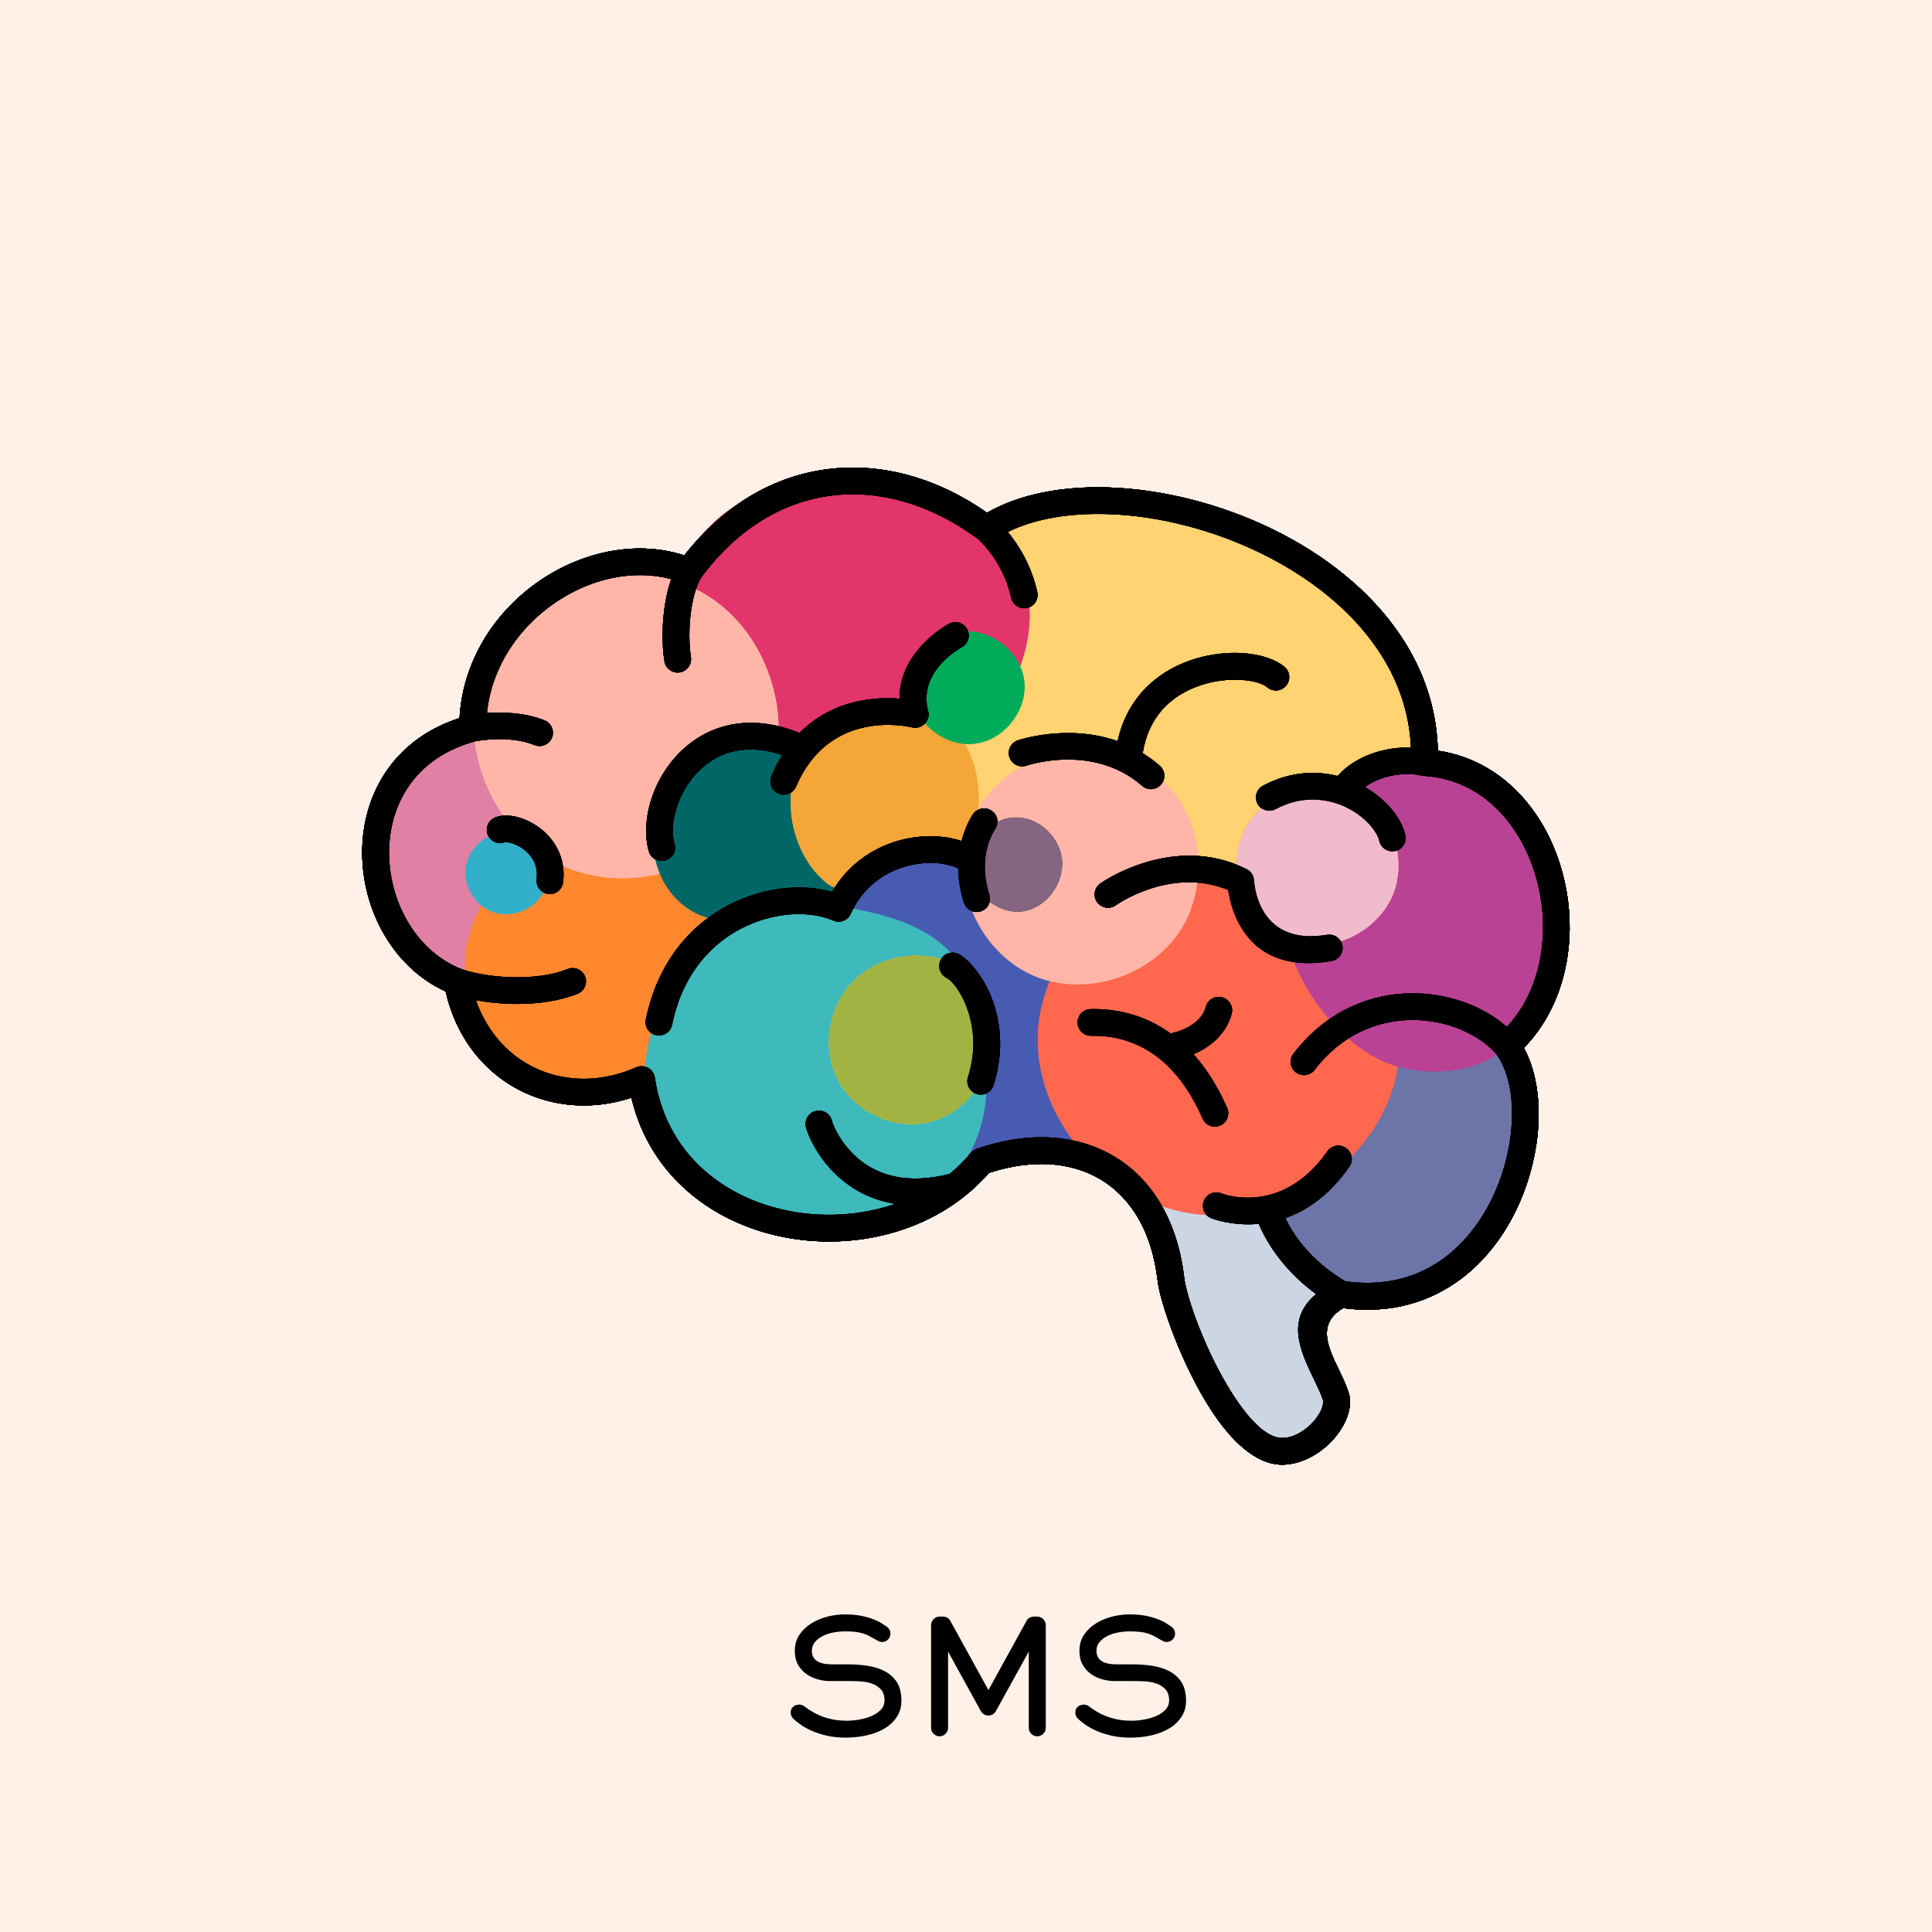<?xml version="1.0" encoding="UTF-8"?>
<svg xmlns="http://www.w3.org/2000/svg" xmlns:xlink="http://www.w3.org/1999/xlink" version="1.1" id="Ebene_1" x="0px" y="0px" width="280px" height="280px" viewBox="0 0 280 280" style="enable-background:new 0 0 280 280;" xml:space="preserve">
<style type="text/css">
	.st0{fill:#E0ECFF;}
	.st1{fill:#FFB6A9;}
	.st2{fill:#CADADE;}
	.st3{fill:#C5E0D7;}
	.st4{fill:#C5C6C9;}
	.st5{fill:#F9D1B9;}
	.st6{fill:#FFF1E8;}
	.st7{fill:#D7EFF5;}
	.st8{fill:#D9D6C7;}
	.st9{fill:#F1BBCD;}
	.st10{fill:#CCD5E3;}
	.st11{fill:#FF9A87;}
	.st12{fill:#0098CF;}
	.st13{fill:#33B25D;}
	.st14{fill:#DB5547;}
	.st15{fill:#E080A4;}
	.st16{fill:#485BB3;}
	.st17{fill:#FF8349;}
	.st18{fill:#B94295;}
	.st19{fill:#F4A638;}
	.st20{fill:#B1C553;}
	.st21{fill:#FFC900;}
	.st22{fill:#006766;}
	.st23{fill:#F070B9;}
	.st24{fill:#00AC5A;}
	.st25{fill:#FF684E;}
	.st26{display:none;opacity:0.169;fill:#FF684E;}
	.st27{fill:#FFD21A;}
	.st28{fill:#32AFC9;}
	.st29{fill:#135709;}
	.st30{display:none;fill:#F1BBCD;}
	.st31{display:none;opacity:0.149;fill:#33B25D;}
	.st32{display:none;opacity:0.129;fill:#6BA5DB;}
	.st33{display:none;opacity:0.22;fill:#FFBD37;}
	.st34{display:none;opacity:0.102;fill:#FF7F2C;}
	.st35{display:none;opacity:0.149;fill:#0067B2;}
	.st36{fill:#C43493;}
	.st37{fill:#6D74A8;}
	.st38{fill:#00B09C;}
	.st39{fill:#AED950;}
	.st40{fill:#7344BA;}
	.st41{fill:#6BA5DB;}
	.st42{fill:#FFC71A;}
	.st43{fill:#FF7F2C;}
	.st44{fill:#A1B343;}
	.st45{fill:#FFD272;}
	.st46{fill:#E2356B;}
	.st47{fill:#FF882F;}
	.st48{fill:#3EB9BC;}
	.st49{fill:#856582;}
</style>
<rect class="st6" width="280" height="280"></rect>
<g>
	<path class="st9" d="M124.88,130.3c-9.49-2.09-20.04,3.13-24.4,12.08s-2.13,20.8,5.16,27.41c8.15,7.4,21.09,8.46,30.28,2.49   s13.84-18.48,10.89-29.25C143.84,132.26,133.53,124.11,124.88,130.3z"></path>
	<path class="st9" d="M124.88,130.3c-9.49-2.09-20.04,3.13-24.4,12.08s-2.13,20.8,5.16,27.41c8.15,7.4,21.09,8.46,30.28,2.49   s13.84-18.48,10.89-29.25C143.84,132.26,133.53,124.11,124.88,130.3z"></path>
	<path class="st10" d="M182.18,166.71c-3.73-1.5-8.32-0.52-11.11,2.37s-4.07,8.5-2.43,12.16c3.93,8.76,5.66,18.72,12.25,25.29   c1.93,1.92,4.58,3.27,7.03,2.07s3.92-3.83,4.48-6.49s-1.3-4.75-1.3-7.47c-0.01-2.72,1.87-6.2,3.15-8.61   c3.26-6.18,1.87-14.46-3.25-19.23c-5.12-4.77-13.49-5.61-19.45-1.94"></path>
	<path class="st10" d="M182.18,166.71c-3.73-1.5-8.32-0.52-11.11,2.37s-4.07,8.5-2.43,12.16c3.93,8.76,5.66,18.72,12.25,25.29   c1.93,1.92,4.58,3.27,7.03,2.07s3.92-3.83,4.48-6.49s-1.3-4.75-1.3-7.47c-0.01-2.72,1.87-6.2,3.15-8.61   c3.26-6.18,1.87-14.46-3.25-19.23c-5.12-4.77-13.49-5.61-19.45-1.94"></path>
	<path class="st11" d="M110.93,104.8c-11.91,1.05-21.7,12.65-21.2,24.56s10.8,22.49,22.68,23.85s24.06-6.25,28.52-17.31   s1.17-24.63-7.49-32.85"></path>
	<path class="st11" d="M110.93,104.8c-11.91,1.05-21.7,12.65-21.2,24.56s10.8,22.49,22.68,23.85s24.06-6.25,28.52-17.31   s1.17-24.63-7.49-32.85"></path>
	<path class="st12" d="M164.92,73.43c-5.99-2.18-13.46-1.5-18.58,2.35c-3.23,2.42-5.02,6.7-6.5,10.42   c-3.85,9.62-5.52,23.22,0.16,31.9s6.99,7.21,15.46,13.21c9.36,6.63,34.96,9,42.03-0.02s10.36-22.43,5.77-32.92   s-16.39-18.29-26.28-24.1"></path>
	<path class="st12" d="M164.92,73.43c-5.99-2.18-13.46-1.5-18.58,2.35c-3.23,2.42-5.02,6.7-6.5,10.42   c-3.85,9.62-5.52,23.22,0.16,31.9s6.99,7.21,15.46,13.21c9.36,6.63,34.96,9,42.03-0.02s10.36-22.43,5.77-32.92   s-16.39-18.29-26.28-24.1"></path>
	<path class="st13" d="M205.09,145.16c-9.75,0.3-21.15,8.23-21.34,19.14c-0.19,10.91,6.2,23.13,15.93,23.84   c9.73,0.72,20.87-10.78,21.96-21.62S218.28,147.15,205.09,145.16z"></path>
	<path class="st13" d="M205.09,145.16c-9.75,0.3-21.15,8.23-21.34,19.14c-0.19,10.91,6.2,23.13,15.93,23.84   c9.73,0.72,20.87-10.78,21.96-21.62S218.28,147.15,205.09,145.16z"></path>
	<path class="st14" d="M124.97,70.38c-8.2-2.32-17.64,0.56-23.13,7.07c-5.49,6.51-6.72,16.28-3.02,23.94   c3.7,7.66,12.14,12.78,20.66,12.55c7.98-0.21,16.11-2.67,22.01-8.02c5.9-5.35,9.18-13.87,7.11-21.56S137.98,74.07,124.97,70.38z"></path>
	<path class="st14" d="M124.97,70.38c-8.2-2.32-17.64,0.56-23.13,7.07c-5.49,6.51-6.72,16.28-3.02,23.94   c3.7,7.66,12.14,12.78,20.66,12.55c7.98-0.21,16.11-2.67,22.01-8.02c5.9-5.35,9.18-13.87,7.11-21.56S137.98,74.07,124.97,70.38z"></path>
	<path class="st15" d="M80.11,106.56c4.31,1.61,9.31,5.65,11.38,10.82s1.19,11.46-0.88,17.57c-2.96,8.7-14.83,9.33-23.62,6.58   c-8.79-2.75-14.39-13.07-11.87-21.91S69.67,102.67,80.11,106.56z"></path>
	<path class="st15" d="M80.11,106.56c4.31,1.61,9.31,5.65,11.38,10.82s1.19,11.46-0.88,17.57c-2.96,8.7-14.83,9.33-23.62,6.58   c-8.79-2.75-14.39-13.07-11.87-21.91S69.67,102.67,80.11,106.56z"></path>
	<path class="st16" d="M140,124.26c-7.99-2.94-16.54,1.24-19.24,9.16c-3.77,11.05-5.06,26.23,3.48,34.35s10.37,4.55,20.77-1.11   c4.23-2.3,10.99,4.83,15.1,1.77c6.85-5.1,10.05-21.43,7.81-28.41C163.7,126.83,149.64,121.38,140,124.26z"></path>
	<path class="st16" d="M140,124.26c-7.99-2.94-16.54,1.24-19.24,9.16c-3.77,11.05-5.06,26.23,3.48,34.35s10.37,4.55,20.77-1.11   c4.23-2.3,10.99,4.83,15.1,1.77c6.85-5.1,10.05-21.43,7.81-28.41C163.7,126.83,149.64,121.38,140,124.26z"></path>
	<path class="st17" d="M177.55,125.68c-13.43-0.45-26.16,10.58-27.09,23.48s10.09,25.52,23.45,26.86   c13.36,1.34,26.85-8.83,28.7-21.64S194.57,126.25,177.55,125.68z"></path>
	<path class="st17" d="M177.55,125.68c-13.43-0.45-26.16,10.58-27.09,23.48s10.09,25.52,23.45,26.86   c13.36,1.34,26.85-8.83,28.7-21.64S194.57,126.25,177.55,125.68z"></path>
	<path class="st18" d="M82.49,121.73c-9.09,1.69-16.03,11.04-15,20.2c1.03,9.16,9.88,16.74,19.12,16.38s17.46-8.62,17.76-17.83   C104.67,131.26,97.01,122.48,82.49,121.73z"></path>
	<path class="st18" d="M82.49,121.73c-9.09,1.69-16.03,11.04-15,20.2c1.03,9.16,9.88,16.74,19.12,16.38s17.46-8.62,17.76-17.83   C104.67,131.26,97.01,122.48,82.49,121.73z"></path>
	<path class="st19" d="M119.29,130.98c-12.12-1.82-26.01,12.42-25.76,24.63s14.49,22.41,26.74,22.24s22.16-7.52,22.65-19.53   C143.81,136.05,133.45,133.11,119.29,130.98z"></path>
	<path class="st19" d="M119.29,130.98c-12.12-1.82-26.01,12.42-25.76,24.63s14.49,22.41,26.74,22.24s22.16-7.52,22.65-19.53   C143.81,136.05,133.45,133.11,119.29,130.98z"></path>
	<path class="st20" d="M161.26,109.25c-8.23-2.33-17.85,2.58-20.78,10.6s1.28,17.94,9.08,21.44c7.81,3.5,18.04,0.04,22.1-7.47   C175.73,126.31,174.25,112.92,161.26,109.25z"></path>
	<path class="st20" d="M161.26,109.25c-8.23-2.33-17.85,2.58-20.78,10.6s1.28,17.94,9.08,21.44c7.81,3.5,18.04,0.04,22.1-7.47   C175.73,126.31,174.25,112.92,161.26,109.25z"></path>
	<path class="st21" d="M101.91,85.96c9.83,5.66,13.87,19.48,8.64,29.52s-18.9,14.68-29.19,9.91s-15.54-18.18-11.22-28.65   S88.68,78.35,101.91,85.96z"></path>
	<path class="st21" d="M101.91,85.96c9.83,5.66,13.87,19.48,8.64,29.52s-18.9,14.68-29.19,9.91s-15.54-18.18-11.22-28.65   S88.68,78.35,101.91,85.96z"></path>
	<path class="st22" d="M111.45,107.48c7.11,1.52,12.2,9.34,10.69,16.43c-1.13,5.32-0.45,8.79-5.82,6.38   c-1.95-0.87-8.32,3.51-11.94,3.08c-7.22-0.87-10.92-8.05-9.44-15.15C96.42,111.11,104.24,105.94,111.45,107.48z"></path>
	<path class="st22" d="M111.45,107.48c7.11,1.52,12.2,9.34,10.69,16.43c-1.13,5.32-0.45,8.79-5.82,6.38   c-1.95-0.87-8.32,3.51-11.94,3.08c-7.22-0.87-10.92-8.05-9.44-15.15C96.42,111.11,104.24,105.94,111.45,107.48z"></path>
	<path class="st23" d="M130.12,102.98c-5.69-1.46-12.1,2.05-14.48,7.84c-2.38,5.79-0.58,13.21,4.06,17.08s10.25-6.24,15.71-4.56   c5.77,1.76,7.51-6.16,5.81-12.22C139.51,105.05,134.16,100.44,130.12,102.98z"></path>
	<path class="st23" d="M130.12,102.98c-5.69-1.46-12.1,2.05-14.48,7.84c-2.38,5.79-0.58,13.21,4.06,17.08s10.25-6.24,15.71-4.56   c5.77,1.76,7.51-6.16,5.81-12.22C139.51,105.05,134.16,100.44,130.12,102.98z"></path>
	<path class="st24" d="M139.3,91.55c4.25-0.52,8.6,2.86,9.13,7.1s-2.85,8.58-7.1,9.12s-8.61-2.82-9.16-7.06   C131.62,96.47,134.98,92.08,139.3,91.55z"></path>
	<path class="st24" d="M139.3,91.55c4.25-0.52,8.6,2.86,9.13,7.1s-2.85,8.58-7.1,9.12s-8.61-2.82-9.16-7.06   C131.62,96.47,134.98,92.08,139.3,91.55z"></path>
	<path class="st16" d="M208.51,111.61c-10.21-1.4-20.81,6.29-22.64,16.4c-1.82,10.11,7.34,24.49,17.39,26.73   c10.05,2.24,18.67-2.57,21.34-12.49C227.26,132.32,222.04,113.46,208.51,111.61z"></path>
	<path class="st16" d="M208.51,111.61c-10.21-1.4-20.81,6.29-22.64,16.4c-1.82,10.11,7.34,24.49,17.39,26.73   c10.05,2.24,18.67-2.57,21.34-12.49C227.26,132.32,222.04,113.46,208.51,111.61z"></path>
	<path class="st25" d="M192.81,113.76c-5.86-0.93-12.06,3.31-13.31,9.09c-1.25,5.78,2.65,12.19,8.37,13.75   c5.72,1.56,12.35-1.97,14.23-7.58C203.98,123.41,201.2,115.09,192.81,113.76z"></path>
	<path class="st25" d="M192.81,113.76c-5.86-0.93-12.06,3.31-13.31,9.09c-1.25,5.78,2.65,12.19,8.37,13.75   c5.72,1.56,12.35-1.97,14.23-7.58C203.98,123.41,201.2,115.09,192.81,113.76z"></path>
	<path class="st27" d="M138.42,139.73c-4.7-2.25-10.77-1.35-14.53,2.27c-3.76,3.61-4.87,9.71-2.53,14.36   c2.34,4.65,7.99,7.42,13.08,6.32s9.11-6.05,9.03-11.25C143.39,146.78,142.05,141.47,138.42,139.73z"></path>
	<path class="st27" d="M138.42,139.73c-4.7-2.25-10.77-1.35-14.53,2.27c-3.76,3.61-4.87,9.71-2.53,14.36   c2.34,4.65,7.99,7.42,13.08,6.32s9.11-6.05,9.03-11.25C143.39,146.78,142.05,141.47,138.42,139.73z"></path>
	<path class="st28" d="M73.64,120.61c-2.79-0.09-5.48,2.03-6.04,4.76c-0.56,2.72,1.09,5.73,3.69,6.73s5.84-0.11,7.27-2.5   c1.43-2.39,0.87-5.77-1.25-7.57C76.22,121.1,75.13,120.16,73.64,120.61z"></path>
	<path class="st28" d="M73.64,120.61c-2.79-0.09-5.48,2.03-6.04,4.76c-0.56,2.72,1.09,5.73,3.69,6.73s5.84-0.11,7.27-2.5   c1.43-2.39,0.87-5.77-1.25-7.57C76.22,121.1,75.13,120.16,73.64,120.61z"></path>
	<path class="st29" d="M146.18,118.58c-3.37,0.62-5.9,4.33-5.35,7.82c0.55,3.5,4.09,6.18,7.47,5.66s6.03-4.14,5.58-7.65   C153.43,120.91,149.94,117.89,146.18,118.58z"></path>
	<path class="st29" d="M146.18,118.58c-3.37,0.62-5.9,4.33-5.35,7.82c0.55,3.5,4.09,6.18,7.47,5.66s6.03-4.14,5.58-7.65   C153.43,120.91,149.94,117.89,146.18,118.58z"></path>
	<path d="M216.82,152.7c-0.51-0.56-1.08-1.08-1.71-1.56c-2.73-2.07-6.47-3.33-10.42-3.32c-3.93,0.01-8.05,1.31-11.52,4.38   c-0.93,0.82-1.82,1.77-2.64,2.85c-0.65,0.85-1.86,1.02-2.71,0.37c-0.85-0.64-1.02-1.85-0.37-2.7c0.99-1.3,2.05-2.43,3.16-3.41   c4.25-3.75,9.28-5.34,14.09-5.35c4.8-0.01,9.39,1.55,12.76,4.11c0.32,0.24,0.63,0.5,0.93,0.76c3.23-3.46,4.9-8.1,5.19-12.91   c0.2-3.2-0.22-6.48-1.19-9.53c-0.96-3.03-2.47-5.83-4.47-8.13c-2.86-3.27-6.74-5.5-11.5-5.81c-0.15,0-0.31-0.02-0.46-0.06   c-1.43-0.36-3.64-0.31-5.75,0.43c-0.84,0.3-1.66,0.7-2.39,1.24c2.34,1.36,4.15,3.24,5.12,5.06c0.34,0.64,0.59,1.28,0.73,1.91   c0.23,1.04-0.42,2.08-1.46,2.31c-1.04,0.23-2.08-0.42-2.32-1.46c-0.07-0.29-0.19-0.61-0.37-0.94c-0.75-1.4-2.3-2.89-4.34-3.9   c-0.38-0.19-0.77-0.36-1.18-0.5c-0.06-0.02-0.11-0.04-0.17-0.06c-1.78-0.61-3.82-0.82-5.96-0.34c-0.98,0.22-1.98,0.59-3,1.13   c-0.94,0.5-2.12,0.15-2.62-0.79c-0.5-0.94-0.15-2.11,0.8-2.61c1.34-0.71,2.67-1.2,3.97-1.49c2.42-0.55,4.74-0.45,6.83,0.08   c1.41-1.56,3.21-2.62,5.08-3.27c1.87-0.66,3.85-0.9,5.56-0.85c-0.23-5.19-1.94-9.89-4.69-14.01c-4.01-6.02-10.21-10.83-17.19-14.22   c-7.04-3.41-14.83-5.36-21.95-5.6c-5.53-0.19-10.62,0.63-14.6,2.58c1.46,1.78,3.39,4.74,4.27,8.72c0.23,1.04-0.43,2.07-1.47,2.3   c-1.04,0.23-2.08-0.43-2.31-1.47c-1.12-5.05-4.24-8.01-4.76-8.48c-0.19-0.14-0.32-0.24-0.4-0.3c-6.6-4.78-13.89-6.89-20.83-6.04   c-6.91,0.85-13.52,4.65-18.79,11.68l0,0l0,0c-0.03,0.04-0.07,0.1-0.24,0.33c-0.68,1.23-1.16,3.01-1.41,4.95   c-0.29,2.18-0.28,4.51,0.01,6.47c0.16,1.06-0.57,2.05-1.63,2.2c-1.06,0.16-2.05-0.57-2.21-1.63c-0.35-2.28-0.35-5-0.01-7.54   c0.2-1.54,0.53-3.03,0.99-4.34c-1.48-0.4-3.01-0.59-4.56-0.59c-4.21,0.01-8.51,1.45-12.19,3.95c-3.7,2.51-6.77,6.07-8.51,10.31   c-0.74,1.79-1.24,3.71-1.44,5.73c2.18-0.15,5.47-0.11,8.36,1.07c0.99,0.4,1.46,1.53,1.06,2.51c-0.4,0.99-1.53,1.46-2.52,1.06   c-3.67-1.5-8.42-0.58-8.57-0.55c-4.31,1.16-7.41,3.39-9.44,6.19c-2,2.75-2.98,6.06-3.07,9.42c-0.09,3.42,0.72,6.88,2.32,9.87   c1.81,3.39,4.62,6.17,8.24,7.57c1.86,0.64,4.89,1.17,8.12,1.16c2.48-0.01,5.05-0.34,7.21-1.2c0.99-0.39,2.12,0.09,2.51,1.08   c0.39,0.99-0.09,2.11-1.09,2.51c-2.66,1.05-5.72,1.46-8.64,1.47c-2.17,0.01-4.28-0.21-6.09-0.54c0.18,0.53,0.38,1.04,0.61,1.53   c1.64,3.67,4.3,6.41,7.5,8.06c3.2,1.65,6.95,2.2,10.76,1.5c1.41-0.26,2.83-0.69,4.24-1.31c0.19-0.1,0.4-0.17,0.62-0.2   c1.06-0.15,2.05,0.58,2.2,1.64c0.89,5.98,3.76,10.63,7.71,13.91c2.92,2.42,6.45,4.12,10.23,5.07c3.8,0.96,7.84,1.15,11.75,0.57   c1.77-0.26,3.52-0.68,5.2-1.26c-3.48-0.54-6.13-2.04-8.1-3.76c-3.07-2.68-4.48-6.02-4.81-7.08c-0.01-0.04-0.03-0.08-0.04-0.12   c-0.03-0.09-0.04-0.16-0.05-0.22c-0.22-1.05,0.45-2.07,1.5-2.29c1.05-0.22,2.07,0.45,2.29,1.5h0l0.01,0.05   c0.22,0.73,1.26,3.16,3.64,5.25c2.45,2.15,6.35,3.82,12.29,2.59c0.37-0.08,0.74-0.16,1.11-0.26c1.11-0.91,2.14-1.92,3.07-3.04   c0.22-0.26,0.51-0.47,0.86-0.59c2.22-0.77,4.38-1.27,6.45-1.51c5.11-0.59,9.78,0.36,13.62,2.7c3.85,2.35,6.83,6.09,8.56,11.07   c0.68,1.95,1.16,4.08,1.43,6.38c0.34,2.96,3.2,10.99,7.05,16.96c2.31,3.57,4.86,6.3,7.14,6.3c0.37,0,0.73-0.05,1.07-0.13   c1.29-0.33,2.53-1.19,3.47-2.24c0.86-0.97,1.41-2.02,1.41-2.85c0-0.09,0-0.17-0.01-0.23c-0.27-0.86-0.76-1.88-1.27-2.93l0,0l0-0.01   c-2-4.15-4.21-8.74,0.27-12.46c-5.22-3.81-7.5-8.21-8.32-10.18c-3.95,0.36-6.84-0.8-6.86-0.81c-1-0.39-1.49-1.51-1.1-2.51   c0.39-0.99,1.51-1.49,2.51-1.1c0.02,0.01,8.69,3.5,15.39-6.09c0.61-0.88,1.82-1.09,2.7-0.48c0.88,0.61,1.1,1.82,0.49,2.7   c-2.93,4.2-6.22,6.38-9.28,7.45c0.93,2.01,3.33,5.97,8.69,9.17c5.9,0.82,10.7-0.67,14.41-3.44c2.63-1.97,4.74-4.59,6.31-7.5   c1.6-2.95,2.64-6.18,3.12-9.31c0.78-5.04,0.15-9.78-1.91-12.63l0,0C216.88,152.77,216.85,152.74,216.82,152.7L216.82,152.7z    M195.52,202.04c0.09,0.38,0.13,0.75,0.13,1.12c0,1.79-0.93,3.78-2.4,5.43c-1.39,1.56-3.33,2.87-5.41,3.41   c-0.68,0.17-1.36,0.27-2.02,0.27c-3.84,0-7.44-3.5-10.4-8.08c-4.15-6.44-7.26-15.29-7.65-18.61c-0.24-2.04-0.66-3.89-1.23-5.56   c-1.42-4.09-3.83-7.14-6.92-9.02c-3.1-1.89-6.92-2.65-11.16-2.16c-1.67,0.19-3.38,0.57-5.13,1.14c-1.09,1.25-2.28,2.39-3.56,3.4   l-0.03,0.02l-0.01,0.01l-0.01,0.01c-4.2,3.32-9.28,5.36-14.57,6.14c-4.41,0.65-8.96,0.43-13.25-0.65   c-4.31-1.08-8.37-3.04-11.76-5.86c-4.12-3.42-7.25-8.09-8.63-13.96c-0.99,0.32-1.98,0.58-2.97,0.76   c-4.67,0.86-9.28,0.17-13.24-1.86c-3.96-2.04-7.25-5.41-9.26-9.92c-0.61-1.36-1.1-2.83-1.46-4.39c-4.07-1.85-7.23-5.09-9.3-8.96   c-1.91-3.58-2.89-7.71-2.78-11.78c0.11-4.12,1.33-8.2,3.8-11.6c2.31-3.19,5.71-5.78,10.3-7.27c0.16-2.8,0.79-5.46,1.8-7.92   c2.04-4.98,5.62-9.14,9.92-12.05c4.31-2.92,9.37-4.6,14.37-4.61c2.2,0,4.38,0.32,6.49,1c5.87-7.49,13.2-11.57,20.9-12.51   c7.7-0.94,15.72,1.26,22.97,6.33c4.76-2.73,10.99-3.89,17.72-3.66c7.66,0.27,16.01,2.34,23.52,5.98   c7.57,3.67,14.32,8.94,18.74,15.56c3.23,4.85,5.21,10.41,5.35,16.6c5.11,0.76,9.31,3.33,12.46,6.95c2.36,2.7,4.13,5.98,5.24,9.5   c1.11,3.5,1.58,7.25,1.35,10.93c-0.36,5.85-2.48,11.51-6.58,15.7c2.02,3.67,2.61,8.85,1.78,14.18c-0.55,3.56-1.73,7.22-3.53,10.56   c-1.82,3.37-4.29,6.43-7.4,8.76c-4.43,3.31-10.12,5.12-17.04,4.21c-3.84,2.25-2.18,5.69-0.7,8.77l0,0c0.58,1.2,1.14,2.36,1.5,3.52   C195.49,201.9,195.51,201.97,195.52,202.04L195.52,202.04z M141.03,117.98c0.62-0.87,1.83-1.08,2.7-0.47   c0.88,0.61,1.09,1.82,0.47,2.7c-0.01,0.01-2.65,3.69-0.81,9.45c0.32,1.02-0.24,2.1-1.26,2.42c-1.02,0.32-2.11-0.24-2.43-1.26   c-0.57-1.79-0.8-3.45-0.82-4.94c-0.09-0.04-0.18-0.09-0.27-0.13c-1.85-0.82-4.64-0.97-7.43-0.16c-2.8,0.82-5.55,2.62-7.31,5.71   c-0.21,0.36-0.4,0.74-0.57,1.13c-0.43,0.97-1.57,1.41-2.55,0.98l-0.01,0l0,0c-0.63-0.28-1.34-0.5-2.11-0.66   c-3.05-0.62-6.91-0.22-10.55,1.49c-3.65,1.71-7.05,4.75-9.13,9.4c-0.66,1.46-1.18,3.09-1.55,4.88c-0.21,1.05-1.24,1.72-2.29,1.51   c-1.05-0.21-1.72-1.23-1.51-2.28c0.43-2.08,1.04-3.97,1.81-5.68c2.51-5.59,6.61-9.25,11.02-11.32c4.42-2.08,9.18-2.55,12.98-1.78   c0.4,0.08,0.8,0.18,1.18,0.29c2.32-4,5.89-6.33,9.51-7.39c3.3-0.96,6.69-0.85,9.25,0.02C139.99,119.43,141.03,117.98,141.03,117.98   L141.03,117.98z M174.75,145.95c0.26-1.04,1.31-1.67,2.35-1.41c1.04,0.26,1.67,1.31,1.41,2.35c-0.41,1.64-1.48,3.32-3.29,4.63   c-0.65,0.47-1.41,0.9-2.26,1.26c1.79,1.99,3.45,4.54,4.88,7.79c0.43,0.98-0.02,2.12-1,2.54c-0.98,0.43-2.12-0.02-2.55-1   c-1.94-4.44-4.33-7.3-6.8-9.12c-3.21-2.35-6.61-2.94-9.35-2.88c-1.07,0.02-1.95-0.83-1.97-1.89c-0.02-1.07,0.83-1.95,1.9-1.97   c3.39-0.07,7.59,0.65,11.58,3.53c1.38-0.3,2.48-0.8,3.31-1.4C173.96,147.65,174.54,146.78,174.75,145.95L174.75,145.95z    M120.59,162.48l-0.01-0.02L120.59,162.48L120.59,162.48z M73.18,122.08c-1,0.38-2.12-0.12-2.5-1.12c-0.38-1,0.12-2.12,1.12-2.5   c0.65-0.25,1.43-0.32,2.26-0.22c1.23,0.15,2.69,0.7,3.97,1.62c1.3,0.93,2.46,2.25,3.11,3.95c0.45,1.19,0.65,2.54,0.47,4.06   c-0.13,1.06-1.1,1.82-2.16,1.69c-1.07-0.13-1.82-1.1-1.69-2.16c0.1-0.84,0-1.58-0.24-2.21c-0.35-0.92-1.01-1.65-1.75-2.18   c-0.75-0.53-1.54-0.84-2.18-0.92C73.37,122.07,73.23,122.07,73.18,122.08z M148.76,110.96c-1.01,0.34-2.12-0.2-2.46-1.21   c-0.34-1.01,0.2-2.11,1.21-2.45c0.03-0.01,7.15-2.46,14.46,0.11c0.61-2.8,1.81-5.08,3.35-6.9c2.03-2.38,4.64-3.94,7.33-4.85   c2.65-0.9,5.4-1.17,7.74-0.98c2.43,0.2,4.51,0.91,5.77,1.97c0.82,0.69,0.92,1.91,0.23,2.73c-0.69,0.82-1.92,0.92-2.73,0.23   c-0.64-0.55-1.94-0.93-3.56-1.06c-1.87-0.15-4.07,0.07-6.19,0.79c-2.08,0.71-4.09,1.89-5.61,3.68c-1.31,1.54-2.29,3.56-2.69,6.13   c0.84,0.52,1.67,1.12,2.47,1.83c0.8,0.7,0.89,1.92,0.18,2.73c-0.7,0.8-1.93,0.88-2.73,0.18   C158.4,107.64,148.79,110.95,148.76,110.96L148.76,110.96z M137.16,141.71c-0.95-0.49-1.32-1.65-0.83-2.6   c0.49-0.95,1.66-1.32,2.61-0.83c1.64,0.85,4.38,4.04,5.48,8.57c0.72,2.95,0.81,6.51-0.44,10.44c-0.32,1.02-1.42,1.58-2.44,1.26   c-1.02-0.32-1.59-1.41-1.27-2.43c1.01-3.17,0.94-6.02,0.37-8.37C139.83,144.4,138.13,142.21,137.16,141.71L137.16,141.71z    M161.69,131.21c-0.88,0.61-2.08,0.4-2.7-0.48c-0.61-0.87-0.4-2.08,0.48-2.69c0.03-0.02,10.45-7.45,21.21-2.08   c0.65,0.32,1.04,0.97,1.07,1.64h0c0,0.03,0.32,9.62,10.56,7.87c1.06-0.18,2.06,0.53,2.24,1.58c0.18,1.05-0.53,2.05-1.59,2.23   c-11.98,2.05-14.46-6.95-14.96-10.3C169.67,125.52,161.71,131.19,161.69,131.21L161.69,131.21z M97.77,122.31   c0.29,1.03-0.3,2.1-1.34,2.39c-1.03,0.29-2.11-0.3-2.4-1.33c-0.8-2.77-0.35-6.39,1.21-9.67c0.88-1.84,2.12-3.6,3.71-5.07   c1.61-1.49,3.56-2.67,5.83-3.32c3.15-0.9,6.87-0.79,11.1,0.92c4.81-4.88,11-5.25,14.49-4.97c-0.06-7.07,7.15-10.84,7.17-10.86   c0.94-0.51,2.12-0.15,2.63,0.79c0.51,0.94,0.15,2.11-0.79,2.62c-0.02,0.01-6.42,3.37-4.87,9.24c0.27,1.03-0.35,2.09-1.38,2.36   c-0.34,0.09-0.68,0.08-1,0c-0.74-0.18-11.94-2.69-16.76,8.58c-0.42,0.98-1.56,1.44-2.54,1.02c-0.99-0.42-1.44-1.55-1.03-2.54   c0.15-0.34,0.3-0.68,0.45-1c0.35-0.73,0.73-1.41,1.12-2.05c-0.21-0.07-0.42-0.14-0.63-0.2c-2.63-0.78-4.94-0.76-6.9-0.2   c-1.65,0.47-3.08,1.34-4.26,2.43c-1.2,1.11-2.16,2.47-2.84,3.9c-1.03,2.15-1.43,4.42-1.14,6.23   C97.65,121.85,97.71,122.09,97.77,122.31L97.77,122.31z"></path>
	<path d="M216.82,152.7c-0.51-0.56-1.08-1.08-1.71-1.56c-2.73-2.07-6.47-3.33-10.42-3.32c-3.93,0.01-8.05,1.31-11.52,4.38   c-0.93,0.82-1.82,1.77-2.64,2.85c-0.65,0.85-1.86,1.02-2.71,0.37c-0.85-0.64-1.02-1.85-0.37-2.7c0.99-1.3,2.05-2.43,3.16-3.41   c4.25-3.75,9.28-5.34,14.09-5.35c4.8-0.01,9.39,1.55,12.76,4.11c0.32,0.24,0.63,0.5,0.93,0.76c3.23-3.46,4.9-8.1,5.19-12.91   c0.2-3.2-0.22-6.48-1.19-9.53c-0.96-3.03-2.47-5.83-4.47-8.13c-2.86-3.27-6.74-5.5-11.5-5.81c-0.15,0-0.31-0.02-0.46-0.06   c-1.43-0.36-3.64-0.31-5.75,0.43c-0.84,0.3-1.66,0.7-2.39,1.24c2.34,1.36,4.15,3.24,5.12,5.06c0.34,0.64,0.59,1.28,0.73,1.91   c0.23,1.04-0.42,2.08-1.46,2.31c-1.04,0.23-2.08-0.42-2.32-1.46c-0.07-0.29-0.19-0.61-0.37-0.94c-0.75-1.4-2.3-2.89-4.34-3.9   c-0.38-0.19-0.77-0.36-1.18-0.5c-0.06-0.02-0.11-0.04-0.17-0.06c-1.78-0.61-3.82-0.82-5.96-0.34c-0.98,0.22-1.98,0.59-3,1.13   c-0.94,0.5-2.12,0.15-2.62-0.79c-0.5-0.94-0.15-2.11,0.8-2.61c1.34-0.71,2.67-1.2,3.97-1.49c2.42-0.55,4.74-0.45,6.83,0.08   c1.41-1.56,3.21-2.62,5.08-3.27c1.87-0.66,3.85-0.9,5.56-0.85c-0.23-5.19-1.94-9.89-4.69-14.01c-4.01-6.02-10.21-10.83-17.19-14.22   c-7.04-3.41-14.83-5.36-21.95-5.6c-5.53-0.19-10.62,0.63-14.6,2.58c1.46,1.78,3.39,4.74,4.27,8.72c0.23,1.04-0.43,2.07-1.47,2.3   c-1.04,0.23-2.08-0.43-2.31-1.47c-1.12-5.05-4.24-8.01-4.76-8.48c-0.19-0.14-0.32-0.24-0.4-0.3c-6.6-4.78-13.89-6.89-20.83-6.04   c-6.91,0.85-13.52,4.65-18.79,11.68l0,0l0,0c-0.03,0.04-0.07,0.1-0.24,0.33c-0.68,1.23-1.16,3.01-1.41,4.95   c-0.29,2.18-0.28,4.51,0.01,6.47c0.16,1.06-0.57,2.05-1.63,2.2c-1.06,0.16-2.05-0.57-2.21-1.63c-0.35-2.28-0.35-5-0.01-7.54   c0.2-1.54,0.53-3.03,0.99-4.34c-1.48-0.4-3.01-0.59-4.56-0.59c-4.21,0.01-8.51,1.45-12.19,3.95c-3.7,2.51-6.77,6.07-8.51,10.31   c-0.74,1.79-1.24,3.71-1.44,5.73c2.18-0.15,5.47-0.11,8.36,1.07c0.99,0.4,1.46,1.53,1.06,2.51c-0.4,0.99-1.53,1.46-2.52,1.06   c-3.67-1.5-8.42-0.58-8.57-0.55c-4.31,1.16-7.41,3.39-9.44,6.19c-2,2.75-2.98,6.06-3.07,9.42c-0.09,3.42,0.72,6.88,2.32,9.87   c1.81,3.39,4.62,6.17,8.24,7.57c1.86,0.64,4.89,1.17,8.12,1.16c2.48-0.01,5.05-0.34,7.21-1.2c0.99-0.39,2.12,0.09,2.51,1.08   c0.39,0.99-0.09,2.11-1.09,2.51c-2.66,1.05-5.72,1.46-8.64,1.47c-2.17,0.01-4.28-0.21-6.09-0.54c0.18,0.53,0.38,1.04,0.61,1.53   c1.64,3.67,4.3,6.41,7.5,8.06c3.2,1.65,6.95,2.2,10.76,1.5c1.41-0.26,2.83-0.69,4.24-1.31c0.19-0.1,0.4-0.17,0.62-0.2   c1.06-0.15,2.05,0.58,2.2,1.64c0.89,5.98,3.76,10.63,7.71,13.91c2.92,2.42,6.45,4.12,10.23,5.07c3.8,0.96,7.84,1.15,11.75,0.57   c1.77-0.26,3.52-0.68,5.2-1.26c-3.48-0.54-6.13-2.04-8.1-3.76c-3.07-2.68-4.48-6.02-4.81-7.08c-0.01-0.04-0.03-0.08-0.04-0.12   c-0.03-0.09-0.04-0.16-0.05-0.22c-0.22-1.05,0.45-2.07,1.5-2.29c1.05-0.22,2.07,0.45,2.29,1.5h0l0.01,0.05   c0.22,0.73,1.26,3.16,3.64,5.25c2.45,2.15,6.35,3.82,12.29,2.59c0.37-0.08,0.74-0.16,1.11-0.26c1.11-0.91,2.14-1.92,3.07-3.04   c0.22-0.26,0.51-0.47,0.86-0.59c2.22-0.77,4.38-1.27,6.45-1.51c5.11-0.59,9.78,0.36,13.62,2.7c3.85,2.35,6.83,6.09,8.56,11.07   c0.68,1.95,1.16,4.08,1.43,6.38c0.34,2.96,3.2,10.99,7.05,16.96c2.31,3.57,4.86,6.3,7.14,6.3c0.37,0,0.73-0.05,1.07-0.13   c1.29-0.33,2.53-1.19,3.47-2.24c0.86-0.97,1.41-2.02,1.41-2.85c0-0.09,0-0.17-0.01-0.23c-0.27-0.86-0.76-1.88-1.27-2.93l0,0l0-0.01   c-2-4.15-4.21-8.74,0.27-12.46c-5.22-3.81-7.5-8.21-8.32-10.18c-3.95,0.36-6.84-0.8-6.86-0.81c-1-0.39-1.49-1.51-1.1-2.51   c0.39-0.99,1.51-1.49,2.51-1.1c0.02,0.01,8.69,3.5,15.39-6.09c0.61-0.88,1.82-1.09,2.7-0.48c0.88,0.61,1.1,1.82,0.49,2.7   c-2.93,4.2-6.22,6.38-9.28,7.45c0.93,2.01,3.33,5.97,8.69,9.17c5.9,0.82,10.7-0.67,14.41-3.44c2.63-1.97,4.74-4.59,6.31-7.5   c1.6-2.95,2.64-6.18,3.12-9.31c0.78-5.04,0.15-9.78-1.91-12.63l0,0C216.88,152.77,216.85,152.74,216.82,152.7L216.82,152.7z    M195.52,202.04c0.09,0.38,0.13,0.75,0.13,1.12c0,1.79-0.93,3.78-2.4,5.43c-1.39,1.56-3.33,2.87-5.41,3.41   c-0.68,0.17-1.36,0.27-2.02,0.27c-3.84,0-7.44-3.5-10.4-8.08c-4.15-6.44-7.26-15.29-7.65-18.61c-0.24-2.04-0.66-3.89-1.23-5.56   c-1.42-4.09-3.83-7.14-6.92-9.02c-3.1-1.89-6.92-2.65-11.16-2.16c-1.67,0.19-3.38,0.57-5.13,1.14c-1.09,1.25-2.28,2.39-3.56,3.4   l-0.03,0.02l-0.01,0.01l-0.01,0.01c-4.2,3.32-9.28,5.36-14.57,6.14c-4.41,0.65-8.96,0.43-13.25-0.65   c-4.31-1.08-8.37-3.04-11.76-5.86c-4.12-3.42-7.25-8.09-8.63-13.96c-0.99,0.32-1.98,0.58-2.97,0.76   c-4.67,0.86-9.28,0.17-13.24-1.86c-3.96-2.04-7.25-5.41-9.26-9.92c-0.61-1.36-1.1-2.83-1.46-4.39c-4.07-1.85-7.23-5.09-9.3-8.96   c-1.91-3.58-2.89-7.71-2.78-11.78c0.11-4.12,1.33-8.2,3.8-11.6c2.31-3.19,5.71-5.78,10.3-7.27c0.16-2.8,0.79-5.46,1.8-7.92   c2.04-4.98,5.62-9.14,9.92-12.05c4.31-2.92,9.37-4.6,14.37-4.61c2.2,0,4.38,0.32,6.49,1c5.87-7.49,13.2-11.57,20.9-12.51   c7.7-0.94,15.72,1.26,22.97,6.33c4.76-2.73,10.99-3.89,17.72-3.66c7.66,0.27,16.01,2.34,23.52,5.98   c7.57,3.67,14.32,8.94,18.74,15.56c3.23,4.85,5.21,10.41,5.35,16.6c5.11,0.76,9.31,3.33,12.46,6.95c2.36,2.7,4.13,5.98,5.24,9.5   c1.11,3.5,1.58,7.25,1.35,10.93c-0.36,5.85-2.48,11.51-6.58,15.7c2.02,3.67,2.61,8.85,1.78,14.18c-0.55,3.56-1.73,7.22-3.53,10.56   c-1.82,3.37-4.29,6.43-7.4,8.76c-4.43,3.31-10.12,5.12-17.04,4.21c-3.84,2.25-2.18,5.69-0.7,8.77l0,0c0.58,1.2,1.14,2.36,1.5,3.52   C195.49,201.9,195.51,201.97,195.52,202.04L195.52,202.04z M141.03,117.98c0.62-0.87,1.83-1.08,2.7-0.47   c0.88,0.61,1.09,1.82,0.47,2.7c-0.01,0.01-2.65,3.69-0.81,9.45c0.32,1.02-0.24,2.1-1.26,2.42c-1.02,0.32-2.11-0.24-2.43-1.26   c-0.57-1.79-0.8-3.45-0.82-4.94c-0.09-0.04-0.18-0.09-0.27-0.13c-1.85-0.82-4.64-0.97-7.43-0.16c-2.8,0.82-5.55,2.62-7.31,5.71   c-0.21,0.36-0.4,0.74-0.57,1.13c-0.43,0.97-1.57,1.41-2.55,0.98l-0.01,0l0,0c-0.63-0.28-1.34-0.5-2.11-0.66   c-3.05-0.62-6.91-0.22-10.55,1.49c-3.65,1.71-7.05,4.75-9.13,9.4c-0.66,1.46-1.18,3.09-1.55,4.88c-0.21,1.05-1.24,1.72-2.29,1.51   c-1.05-0.21-1.72-1.23-1.51-2.28c0.43-2.08,1.04-3.97,1.81-5.68c2.51-5.59,6.61-9.25,11.02-11.32c4.42-2.08,9.18-2.55,12.98-1.78   c0.4,0.08,0.8,0.18,1.18,0.29c2.32-4,5.89-6.33,9.51-7.39c3.3-0.96,6.69-0.85,9.25,0.02C139.99,119.43,141.03,117.98,141.03,117.98   L141.03,117.98z M174.75,145.95c0.26-1.04,1.31-1.67,2.35-1.41c1.04,0.26,1.67,1.31,1.41,2.35c-0.41,1.64-1.48,3.32-3.29,4.63   c-0.65,0.47-1.41,0.9-2.26,1.26c1.79,1.99,3.45,4.54,4.88,7.79c0.43,0.98-0.02,2.12-1,2.54c-0.98,0.43-2.12-0.02-2.55-1   c-1.94-4.44-4.33-7.3-6.8-9.12c-3.21-2.35-6.61-2.94-9.35-2.88c-1.07,0.02-1.95-0.83-1.97-1.89c-0.02-1.07,0.83-1.95,1.9-1.97   c3.39-0.07,7.59,0.65,11.58,3.53c1.38-0.3,2.48-0.8,3.31-1.4C173.96,147.65,174.54,146.78,174.75,145.95L174.75,145.95z    M120.59,162.48l-0.01-0.02L120.59,162.48L120.59,162.48z M73.18,122.08c-1,0.38-2.12-0.12-2.5-1.12c-0.38-1,0.12-2.12,1.12-2.5   c0.65-0.25,1.43-0.32,2.26-0.22c1.23,0.15,2.69,0.7,3.97,1.62c1.3,0.93,2.46,2.25,3.11,3.95c0.45,1.19,0.65,2.54,0.47,4.06   c-0.13,1.06-1.1,1.82-2.16,1.69c-1.07-0.13-1.82-1.1-1.69-2.16c0.1-0.84,0-1.58-0.24-2.21c-0.35-0.92-1.01-1.65-1.75-2.18   c-0.75-0.53-1.54-0.84-2.18-0.92C73.37,122.07,73.23,122.07,73.18,122.08z M148.76,110.96c-1.01,0.34-2.12-0.2-2.46-1.21   c-0.34-1.01,0.2-2.11,1.21-2.45c0.03-0.01,7.15-2.46,14.46,0.11c0.61-2.8,1.81-5.08,3.35-6.9c2.03-2.38,4.64-3.94,7.33-4.85   c2.65-0.9,5.4-1.17,7.74-0.98c2.43,0.2,4.51,0.91,5.77,1.97c0.82,0.69,0.92,1.91,0.23,2.73c-0.69,0.82-1.92,0.92-2.73,0.23   c-0.64-0.55-1.94-0.93-3.56-1.06c-1.87-0.15-4.07,0.07-6.19,0.79c-2.08,0.71-4.09,1.89-5.61,3.68c-1.31,1.54-2.29,3.56-2.69,6.13   c0.84,0.52,1.67,1.12,2.47,1.83c0.8,0.7,0.89,1.92,0.18,2.73c-0.7,0.8-1.93,0.88-2.73,0.18   C158.4,107.64,148.79,110.95,148.76,110.96L148.76,110.96z M137.16,141.71c-0.95-0.49-1.32-1.65-0.83-2.6   c0.49-0.95,1.66-1.32,2.61-0.83c1.64,0.85,4.38,4.04,5.48,8.57c0.72,2.95,0.81,6.51-0.44,10.44c-0.32,1.02-1.42,1.58-2.44,1.26   c-1.02-0.32-1.59-1.41-1.27-2.43c1.01-3.17,0.94-6.02,0.37-8.37C139.83,144.4,138.13,142.21,137.16,141.71L137.16,141.71z    M161.69,131.21c-0.88,0.61-2.08,0.4-2.7-0.48c-0.61-0.87-0.4-2.08,0.48-2.69c0.03-0.02,10.45-7.45,21.21-2.08   c0.65,0.32,1.04,0.97,1.07,1.64h0c0,0.03,0.32,9.62,10.56,7.87c1.06-0.18,2.06,0.53,2.24,1.58c0.18,1.05-0.53,2.05-1.59,2.23   c-11.98,2.05-14.46-6.95-14.96-10.3C169.67,125.52,161.71,131.19,161.69,131.21L161.69,131.21z M97.77,122.31   c0.29,1.03-0.3,2.1-1.34,2.39c-1.03,0.29-2.11-0.3-2.4-1.33c-0.8-2.77-0.35-6.39,1.21-9.67c0.88-1.84,2.12-3.6,3.71-5.07   c1.61-1.49,3.56-2.67,5.83-3.32c3.15-0.9,6.87-0.79,11.1,0.92c4.81-4.88,11-5.25,14.49-4.97c-0.06-7.07,7.15-10.84,7.17-10.86   c0.94-0.51,2.12-0.15,2.63,0.79c0.51,0.94,0.15,2.11-0.79,2.62c-0.02,0.01-6.42,3.37-4.87,9.24c0.27,1.03-0.35,2.09-1.38,2.36   c-0.34,0.09-0.68,0.08-1,0c-0.74-0.18-11.94-2.69-16.76,8.58c-0.42,0.98-1.56,1.44-2.54,1.02c-0.99-0.42-1.44-1.55-1.03-2.54   c0.15-0.34,0.3-0.68,0.45-1c0.35-0.73,0.73-1.41,1.12-2.05c-0.21-0.07-0.42-0.14-0.63-0.2c-2.63-0.78-4.94-0.76-6.9-0.2   c-1.65,0.47-3.08,1.34-4.26,2.43c-1.2,1.11-2.16,2.47-2.84,3.9c-1.03,2.15-1.43,4.42-1.14,6.23   C97.65,121.85,97.71,122.09,97.77,122.31L97.77,122.31z"></path>
	<path class="st25" d="M192.81,113.76c-5.86-0.93-12.06,3.31-13.31,9.09c-1.25,5.78,2.65,12.19,8.37,13.75   c5.72,1.56,12.35-1.97,14.23-7.58C203.98,123.41,201.2,115.09,192.81,113.76z"></path>
	<path class="st25" d="M192.81,113.76c-5.86-0.93-12.06,3.31-13.31,9.09c-1.25,5.78,2.65,12.19,8.37,13.75   c5.72,1.56,12.35-1.97,14.23-7.58C203.98,123.41,201.2,115.09,192.81,113.76z"></path>
	<path class="st27" d="M138.42,139.73c-4.7-2.25-10.77-1.35-14.53,2.27c-3.76,3.61-4.87,9.71-2.53,14.36   c2.34,4.65,7.99,7.42,13.08,6.32s9.11-6.05,9.03-11.25C143.39,146.78,142.05,141.47,138.42,139.73z"></path>
	<path class="st27" d="M138.42,139.73c-4.7-2.25-10.77-1.35-14.53,2.27c-3.76,3.61-4.87,9.71-2.53,14.36   c2.34,4.65,7.99,7.42,13.08,6.32s9.11-6.05,9.03-11.25C143.39,146.78,142.05,141.47,138.42,139.73z"></path>
	<path class="st28" d="M73.64,120.61c-2.79-0.09-5.48,2.03-6.04,4.76c-0.56,2.72,1.09,5.73,3.69,6.73s5.84-0.11,7.27-2.5   c1.43-2.39,0.87-5.77-1.25-7.57C76.22,121.1,75.13,120.16,73.64,120.61z"></path>
	<path class="st28" d="M73.64,120.61c-2.79-0.09-5.48,2.03-6.04,4.76c-0.56,2.72,1.09,5.73,3.69,6.73s5.84-0.11,7.27-2.5   c1.43-2.39,0.87-5.77-1.25-7.57C76.22,121.1,75.13,120.16,73.64,120.61z"></path>
	<path class="st29" d="M146.18,118.58c-3.37,0.62-5.9,4.33-5.35,7.82c0.55,3.5,4.09,6.18,7.47,5.66s6.03-4.14,5.58-7.65   C153.43,120.91,149.94,117.89,146.18,118.58z"></path>
	<path class="st29" d="M146.18,118.58c-3.37,0.62-5.9,4.33-5.35,7.82c0.55,3.5,4.09,6.18,7.47,5.66s6.03-4.14,5.58-7.65   C153.43,120.91,149.94,117.89,146.18,118.58z"></path>
	<path d="M216.82,152.7c-0.51-0.56-1.08-1.08-1.71-1.56c-2.73-2.07-6.47-3.33-10.42-3.32c-3.93,0.01-8.05,1.31-11.52,4.38   c-0.93,0.82-1.82,1.77-2.64,2.85c-0.65,0.85-1.86,1.02-2.71,0.37c-0.85-0.64-1.02-1.85-0.37-2.7c0.99-1.3,2.05-2.43,3.16-3.41   c4.25-3.75,9.28-5.34,14.09-5.35c4.8-0.01,9.39,1.55,12.76,4.11c0.32,0.24,0.63,0.5,0.93,0.76c3.23-3.46,4.9-8.1,5.19-12.91   c0.2-3.2-0.22-6.48-1.19-9.53c-0.96-3.03-2.47-5.83-4.47-8.13c-2.86-3.27-6.74-5.5-11.5-5.81c-0.15,0-0.31-0.02-0.46-0.06   c-1.43-0.36-3.64-0.31-5.75,0.43c-0.84,0.3-1.66,0.7-2.39,1.24c2.34,1.36,4.15,3.24,5.12,5.06c0.34,0.64,0.59,1.28,0.73,1.91   c0.23,1.04-0.42,2.08-1.46,2.31c-1.04,0.23-2.08-0.42-2.32-1.46c-0.07-0.29-0.19-0.61-0.37-0.94c-0.75-1.4-2.3-2.89-4.34-3.9   c-0.38-0.19-0.77-0.36-1.18-0.5c-0.06-0.02-0.11-0.04-0.17-0.06c-1.78-0.61-3.82-0.82-5.96-0.34c-0.98,0.22-1.98,0.59-3,1.13   c-0.94,0.5-2.12,0.15-2.62-0.79c-0.5-0.94-0.15-2.11,0.8-2.61c1.34-0.71,2.67-1.2,3.97-1.49c2.42-0.55,4.74-0.45,6.83,0.08   c1.41-1.56,3.21-2.62,5.08-3.27c1.87-0.66,3.85-0.9,5.56-0.85c-0.23-5.19-1.94-9.89-4.69-14.01c-4.01-6.02-10.21-10.83-17.19-14.22   c-7.04-3.41-14.83-5.36-21.95-5.6c-5.53-0.19-10.62,0.63-14.6,2.58c1.46,1.78,3.39,4.74,4.27,8.72c0.23,1.04-0.43,2.07-1.47,2.3   c-1.04,0.23-2.08-0.43-2.31-1.47c-1.12-5.05-4.24-8.01-4.76-8.48c-0.19-0.14-0.32-0.24-0.4-0.3c-6.6-4.78-13.89-6.89-20.83-6.04   c-6.91,0.85-13.52,4.65-18.79,11.68l0,0l0,0c-0.03,0.04-0.07,0.1-0.24,0.33c-0.68,1.23-1.16,3.01-1.41,4.95   c-0.29,2.18-0.28,4.51,0.01,6.47c0.16,1.06-0.57,2.05-1.63,2.2c-1.06,0.16-2.05-0.57-2.21-1.63c-0.35-2.28-0.35-5-0.01-7.54   c0.2-1.54,0.53-3.03,0.99-4.34c-1.48-0.4-3.01-0.59-4.56-0.59c-4.21,0.01-8.51,1.45-12.19,3.95c-3.7,2.51-6.77,6.07-8.51,10.31   c-0.74,1.79-1.24,3.71-1.44,5.73c2.18-0.15,5.47-0.11,8.36,1.07c0.99,0.4,1.46,1.53,1.06,2.51c-0.4,0.99-1.53,1.46-2.52,1.06   c-3.67-1.5-8.42-0.58-8.57-0.55c-4.31,1.16-7.41,3.39-9.44,6.19c-2,2.75-2.98,6.06-3.07,9.42c-0.09,3.42,0.72,6.88,2.32,9.87   c1.81,3.39,4.62,6.17,8.24,7.57c1.86,0.64,4.89,1.17,8.12,1.16c2.48-0.01,5.05-0.34,7.21-1.2c0.99-0.39,2.12,0.09,2.51,1.08   c0.39,0.99-0.09,2.11-1.09,2.51c-2.66,1.05-5.72,1.46-8.64,1.47c-2.17,0.01-4.28-0.21-6.09-0.54c0.18,0.53,0.38,1.04,0.61,1.53   c1.64,3.67,4.3,6.41,7.5,8.06c3.2,1.65,6.95,2.2,10.76,1.5c1.41-0.26,2.83-0.69,4.24-1.31c0.19-0.1,0.4-0.17,0.62-0.2   c1.06-0.15,2.05,0.58,2.2,1.64c0.89,5.98,3.76,10.63,7.71,13.91c2.92,2.42,6.45,4.12,10.23,5.07c3.8,0.96,7.84,1.15,11.75,0.57   c1.77-0.26,3.52-0.68,5.2-1.26c-3.48-0.54-6.13-2.04-8.1-3.76c-3.07-2.68-4.48-6.02-4.81-7.08c-0.01-0.04-0.03-0.08-0.04-0.12   c-0.03-0.09-0.04-0.16-0.05-0.22c-0.22-1.05,0.45-2.07,1.5-2.29c1.05-0.22,2.07,0.45,2.29,1.5h0l0.01,0.05   c0.22,0.73,1.26,3.16,3.64,5.25c2.45,2.15,6.35,3.82,12.29,2.59c0.37-0.08,0.74-0.16,1.11-0.26c1.11-0.91,2.14-1.92,3.07-3.04   c0.22-0.26,0.51-0.47,0.86-0.59c2.22-0.77,4.38-1.27,6.45-1.51c5.11-0.59,9.78,0.36,13.62,2.7c3.85,2.35,6.83,6.09,8.56,11.07   c0.68,1.95,1.16,4.08,1.43,6.38c0.34,2.96,3.2,10.99,7.05,16.96c2.31,3.57,4.86,6.3,7.14,6.3c0.37,0,0.73-0.05,1.07-0.13   c1.29-0.33,2.53-1.19,3.47-2.24c0.86-0.97,1.41-2.02,1.41-2.85c0-0.09,0-0.17-0.01-0.23c-0.27-0.86-0.76-1.88-1.27-2.93l0,0l0-0.01   c-2-4.15-4.21-8.74,0.27-12.46c-5.22-3.81-7.5-8.21-8.32-10.18c-3.95,0.36-6.84-0.8-6.86-0.81c-1-0.39-1.49-1.51-1.1-2.51   c0.39-0.99,1.51-1.49,2.51-1.1c0.02,0.01,8.69,3.5,15.39-6.09c0.61-0.88,1.82-1.09,2.7-0.48c0.88,0.61,1.1,1.82,0.49,2.7   c-2.93,4.2-6.22,6.38-9.28,7.45c0.93,2.01,3.33,5.97,8.69,9.17c5.9,0.82,10.7-0.67,14.41-3.44c2.63-1.97,4.74-4.59,6.31-7.5   c1.6-2.95,2.64-6.18,3.12-9.31c0.78-5.04,0.15-9.78-1.91-12.63l0,0C216.88,152.77,216.85,152.74,216.82,152.7L216.82,152.7z    M195.52,202.04c0.09,0.38,0.13,0.75,0.13,1.12c0,1.79-0.93,3.78-2.4,5.43c-1.39,1.56-3.33,2.87-5.41,3.41   c-0.68,0.17-1.36,0.27-2.02,0.27c-3.84,0-7.44-3.5-10.4-8.08c-4.15-6.44-7.26-15.29-7.65-18.61c-0.24-2.04-0.66-3.89-1.23-5.56   c-1.42-4.09-3.83-7.14-6.92-9.02c-3.1-1.89-6.92-2.65-11.16-2.16c-1.67,0.19-3.38,0.57-5.13,1.14c-1.09,1.25-2.28,2.39-3.56,3.4   l-0.03,0.02l-0.01,0.01l-0.01,0.01c-4.2,3.32-9.28,5.36-14.57,6.14c-4.41,0.65-8.96,0.43-13.25-0.65   c-4.31-1.08-8.37-3.04-11.76-5.86c-4.12-3.42-7.25-8.09-8.63-13.96c-0.99,0.32-1.98,0.58-2.97,0.76   c-4.67,0.86-9.28,0.17-13.24-1.86c-3.96-2.04-7.25-5.41-9.26-9.92c-0.61-1.36-1.1-2.83-1.46-4.39c-4.07-1.85-7.23-5.09-9.3-8.96   c-1.91-3.58-2.89-7.71-2.78-11.78c0.11-4.12,1.33-8.2,3.8-11.6c2.31-3.19,5.71-5.78,10.3-7.27c0.16-2.8,0.79-5.46,1.8-7.92   c2.04-4.98,5.62-9.14,9.92-12.05c4.31-2.92,9.37-4.6,14.37-4.61c2.2,0,4.38,0.32,6.49,1c5.87-7.49,13.2-11.57,20.9-12.51   c7.7-0.94,15.72,1.26,22.97,6.33c4.76-2.73,10.99-3.89,17.72-3.66c7.66,0.27,16.01,2.34,23.52,5.98   c7.57,3.67,14.32,8.94,18.74,15.56c3.23,4.85,5.21,10.41,5.35,16.6c5.11,0.76,9.31,3.33,12.46,6.95c2.36,2.7,4.13,5.98,5.24,9.5   c1.11,3.5,1.58,7.25,1.35,10.93c-0.36,5.85-2.48,11.51-6.58,15.7c2.02,3.67,2.61,8.85,1.78,14.18c-0.55,3.56-1.73,7.22-3.53,10.56   c-1.82,3.37-4.29,6.43-7.4,8.76c-4.43,3.31-10.12,5.12-17.04,4.21c-3.84,2.25-2.18,5.69-0.7,8.77l0,0c0.58,1.2,1.14,2.36,1.5,3.52   C195.49,201.9,195.51,201.97,195.52,202.04L195.52,202.04z M141.03,117.98c0.62-0.87,1.83-1.08,2.7-0.47   c0.88,0.61,1.09,1.82,0.47,2.7c-0.01,0.01-2.65,3.69-0.81,9.45c0.32,1.02-0.24,2.1-1.26,2.42c-1.02,0.32-2.11-0.24-2.43-1.26   c-0.57-1.79-0.8-3.45-0.82-4.94c-0.09-0.04-0.18-0.09-0.27-0.13c-1.85-0.82-4.64-0.97-7.43-0.16c-2.8,0.82-5.55,2.62-7.31,5.71   c-0.21,0.36-0.4,0.74-0.57,1.13c-0.43,0.97-1.57,1.41-2.55,0.98l-0.01,0l0,0c-0.63-0.28-1.34-0.5-2.11-0.66   c-3.05-0.62-6.91-0.22-10.55,1.49c-3.65,1.71-7.05,4.75-9.13,9.4c-0.66,1.46-1.18,3.09-1.55,4.88c-0.21,1.05-1.24,1.72-2.29,1.51   c-1.05-0.21-1.72-1.23-1.51-2.28c0.43-2.08,1.04-3.97,1.81-5.68c2.51-5.59,6.61-9.25,11.02-11.32c4.42-2.08,9.18-2.55,12.98-1.78   c0.4,0.08,0.8,0.18,1.18,0.29c2.32-4,5.89-6.33,9.51-7.39c3.3-0.96,6.69-0.85,9.25,0.02C139.99,119.43,141.03,117.98,141.03,117.98   L141.03,117.98z M174.75,145.95c0.26-1.04,1.31-1.67,2.35-1.41c1.04,0.26,1.67,1.31,1.41,2.35c-0.41,1.64-1.48,3.32-3.29,4.63   c-0.65,0.47-1.41,0.9-2.26,1.26c1.79,1.99,3.45,4.54,4.88,7.79c0.43,0.98-0.02,2.12-1,2.54c-0.98,0.43-2.12-0.02-2.55-1   c-1.94-4.44-4.33-7.3-6.8-9.12c-3.21-2.35-6.61-2.94-9.35-2.88c-1.07,0.02-1.95-0.83-1.97-1.89c-0.02-1.07,0.83-1.95,1.9-1.97   c3.39-0.07,7.59,0.65,11.58,3.53c1.38-0.3,2.48-0.8,3.31-1.4C173.96,147.65,174.54,146.78,174.75,145.95L174.75,145.95z    M120.59,162.48l-0.01-0.02L120.59,162.48L120.59,162.48z M73.18,122.08c-1,0.38-2.12-0.12-2.5-1.12c-0.38-1,0.12-2.12,1.12-2.5   c0.65-0.25,1.43-0.32,2.26-0.22c1.23,0.15,2.69,0.7,3.97,1.62c1.3,0.93,2.46,2.25,3.11,3.95c0.45,1.19,0.65,2.54,0.47,4.06   c-0.13,1.06-1.1,1.82-2.16,1.69c-1.07-0.13-1.82-1.1-1.69-2.16c0.1-0.84,0-1.58-0.24-2.21c-0.35-0.92-1.01-1.65-1.75-2.18   c-0.75-0.53-1.54-0.84-2.18-0.92C73.37,122.07,73.23,122.07,73.18,122.08z M148.76,110.96c-1.01,0.34-2.12-0.2-2.46-1.21   c-0.34-1.01,0.2-2.11,1.21-2.45c0.03-0.01,7.15-2.46,14.46,0.11c0.61-2.8,1.81-5.08,3.35-6.9c2.03-2.38,4.64-3.94,7.33-4.85   c2.65-0.9,5.4-1.17,7.74-0.98c2.43,0.2,4.51,0.91,5.77,1.97c0.82,0.69,0.92,1.91,0.23,2.73c-0.69,0.82-1.92,0.92-2.73,0.23   c-0.64-0.55-1.94-0.93-3.56-1.06c-1.87-0.15-4.07,0.07-6.19,0.79c-2.08,0.71-4.09,1.89-5.61,3.68c-1.31,1.54-2.29,3.56-2.69,6.13   c0.84,0.52,1.67,1.12,2.47,1.83c0.8,0.7,0.89,1.92,0.18,2.73c-0.7,0.8-1.93,0.88-2.73,0.18   C158.4,107.64,148.79,110.95,148.76,110.96L148.76,110.96z M137.16,141.71c-0.95-0.49-1.32-1.65-0.83-2.6   c0.49-0.95,1.66-1.32,2.61-0.83c1.64,0.85,4.38,4.04,5.48,8.57c0.72,2.95,0.81,6.51-0.44,10.44c-0.32,1.02-1.42,1.58-2.44,1.26   c-1.02-0.32-1.59-1.41-1.27-2.43c1.01-3.17,0.94-6.02,0.37-8.37C139.83,144.4,138.13,142.21,137.16,141.71L137.16,141.71z    M161.69,131.21c-0.88,0.61-2.08,0.4-2.7-0.48c-0.61-0.87-0.4-2.08,0.48-2.69c0.03-0.02,10.45-7.45,21.21-2.08   c0.65,0.32,1.04,0.97,1.07,1.64h0c0,0.03,0.32,9.62,10.56,7.87c1.06-0.18,2.06,0.53,2.24,1.58c0.18,1.05-0.53,2.05-1.59,2.23   c-11.98,2.05-14.46-6.95-14.96-10.3C169.67,125.52,161.71,131.19,161.69,131.21L161.69,131.21z M97.77,122.31   c0.29,1.03-0.3,2.1-1.34,2.39c-1.03,0.29-2.11-0.3-2.4-1.33c-0.8-2.77-0.35-6.39,1.21-9.67c0.88-1.84,2.12-3.6,3.71-5.07   c1.61-1.49,3.56-2.67,5.83-3.32c3.15-0.9,6.87-0.79,11.1,0.92c4.81-4.88,11-5.25,14.49-4.97c-0.06-7.07,7.15-10.84,7.17-10.86   c0.94-0.51,2.12-0.15,2.63,0.79c0.51,0.94,0.15,2.11-0.79,2.62c-0.02,0.01-6.42,3.37-4.87,9.24c0.27,1.03-0.35,2.09-1.38,2.36   c-0.34,0.09-0.68,0.08-1,0c-0.74-0.18-11.94-2.69-16.76,8.58c-0.42,0.98-1.56,1.44-2.54,1.02c-0.99-0.42-1.44-1.55-1.03-2.54   c0.15-0.34,0.3-0.68,0.45-1c0.35-0.73,0.73-1.41,1.12-2.05c-0.21-0.07-0.42-0.14-0.63-0.2c-2.63-0.78-4.94-0.76-6.9-0.2   c-1.65,0.47-3.08,1.34-4.26,2.43c-1.2,1.11-2.16,2.47-2.84,3.9c-1.03,2.15-1.43,4.42-1.14,6.23   C97.65,121.85,97.71,122.09,97.77,122.31L97.77,122.31z"></path>
	<path d="M216.82,152.7c-0.51-0.56-1.08-1.08-1.71-1.56c-2.73-2.07-6.47-3.33-10.42-3.32c-3.93,0.01-8.05,1.31-11.52,4.38   c-0.93,0.82-1.82,1.77-2.64,2.85c-0.65,0.85-1.86,1.02-2.71,0.37c-0.85-0.64-1.02-1.85-0.37-2.7c0.99-1.3,2.05-2.43,3.16-3.41   c4.25-3.75,9.28-5.34,14.09-5.35c4.8-0.01,9.39,1.55,12.76,4.11c0.32,0.24,0.63,0.5,0.93,0.76c3.23-3.46,4.9-8.1,5.19-12.91   c0.2-3.2-0.22-6.48-1.19-9.53c-0.96-3.03-2.47-5.83-4.47-8.13c-2.86-3.27-6.74-5.5-11.5-5.81c-0.15,0-0.31-0.02-0.46-0.06   c-1.43-0.36-3.64-0.31-5.75,0.43c-0.84,0.3-1.66,0.7-2.39,1.24c2.34,1.36,4.15,3.24,5.12,5.06c0.34,0.64,0.59,1.28,0.73,1.91   c0.23,1.04-0.42,2.08-1.46,2.31c-1.04,0.23-2.08-0.42-2.32-1.46c-0.07-0.29-0.19-0.61-0.37-0.94c-0.75-1.4-2.3-2.89-4.34-3.9   c-0.38-0.19-0.77-0.36-1.18-0.5c-0.06-0.02-0.11-0.04-0.17-0.06c-1.78-0.61-3.82-0.82-5.96-0.34c-0.98,0.22-1.98,0.59-3,1.13   c-0.94,0.5-2.12,0.15-2.62-0.79c-0.5-0.94-0.15-2.11,0.8-2.61c1.34-0.71,2.67-1.2,3.97-1.49c2.42-0.55,4.74-0.45,6.83,0.08   c1.41-1.56,3.21-2.62,5.08-3.27c1.87-0.66,3.85-0.9,5.56-0.85c-0.23-5.19-1.94-9.89-4.69-14.01c-4.01-6.02-10.21-10.83-17.19-14.22   c-7.04-3.41-14.83-5.36-21.95-5.6c-5.53-0.19-10.62,0.63-14.6,2.58c1.46,1.78,3.39,4.74,4.27,8.72c0.23,1.04-0.43,2.07-1.47,2.3   c-1.04,0.23-2.08-0.43-2.31-1.47c-1.12-5.05-4.24-8.01-4.76-8.48c-0.19-0.14-0.32-0.24-0.4-0.3c-6.6-4.78-13.89-6.89-20.83-6.04   c-6.91,0.85-13.52,4.65-18.79,11.68l0,0l0,0c-0.03,0.04-0.07,0.1-0.24,0.33c-0.68,1.23-1.16,3.01-1.41,4.95   c-0.29,2.18-0.28,4.51,0.01,6.47c0.16,1.06-0.57,2.05-1.63,2.2c-1.06,0.16-2.05-0.57-2.21-1.63c-0.35-2.28-0.35-5-0.01-7.54   c0.2-1.54,0.53-3.03,0.99-4.34c-1.48-0.4-3.01-0.59-4.56-0.59c-4.21,0.01-8.51,1.45-12.19,3.95c-3.7,2.51-6.77,6.07-8.51,10.31   c-0.74,1.79-1.24,3.71-1.44,5.73c2.18-0.15,5.47-0.11,8.36,1.07c0.99,0.4,1.46,1.53,1.06,2.51c-0.4,0.99-1.53,1.46-2.52,1.06   c-3.67-1.5-8.42-0.58-8.57-0.55c-4.31,1.16-7.41,3.39-9.44,6.19c-2,2.75-2.98,6.06-3.07,9.42c-0.09,3.42,0.72,6.88,2.32,9.87   c1.81,3.39,4.62,6.17,8.24,7.57c1.86,0.64,4.89,1.17,8.12,1.16c2.48-0.01,5.05-0.34,7.21-1.2c0.99-0.39,2.12,0.09,2.51,1.08   c0.39,0.99-0.09,2.11-1.09,2.51c-2.66,1.05-5.72,1.46-8.64,1.47c-2.17,0.01-4.28-0.21-6.09-0.54c0.18,0.53,0.38,1.04,0.61,1.53   c1.64,3.67,4.3,6.41,7.5,8.06c3.2,1.65,6.95,2.2,10.76,1.5c1.41-0.26,2.83-0.69,4.24-1.31c0.19-0.1,0.4-0.17,0.62-0.2   c1.06-0.15,2.05,0.58,2.2,1.64c0.89,5.98,3.76,10.63,7.71,13.91c2.92,2.42,6.45,4.12,10.23,5.07c3.8,0.96,7.84,1.15,11.75,0.57   c1.77-0.26,3.52-0.68,5.2-1.26c-3.48-0.54-6.13-2.04-8.1-3.76c-3.07-2.68-4.48-6.02-4.81-7.08c-0.01-0.04-0.03-0.08-0.04-0.12   c-0.03-0.09-0.04-0.16-0.05-0.22c-0.22-1.05,0.45-2.07,1.5-2.29c1.05-0.22,2.07,0.45,2.29,1.5h0l0.01,0.05   c0.22,0.73,1.26,3.16,3.64,5.25c2.45,2.15,6.35,3.82,12.29,2.59c0.37-0.08,0.74-0.16,1.11-0.26c1.11-0.91,2.14-1.92,3.07-3.04   c0.22-0.26,0.51-0.47,0.86-0.59c2.22-0.77,4.38-1.27,6.45-1.51c5.11-0.59,9.78,0.36,13.62,2.7c3.85,2.35,6.83,6.09,8.56,11.07   c0.68,1.95,1.16,4.08,1.43,6.38c0.34,2.96,3.2,10.99,7.05,16.96c2.31,3.57,4.86,6.3,7.14,6.3c0.37,0,0.73-0.05,1.07-0.13   c1.29-0.33,2.53-1.19,3.47-2.24c0.86-0.97,1.41-2.02,1.41-2.85c0-0.09,0-0.17-0.01-0.23c-0.27-0.86-0.76-1.88-1.27-2.93l0,0l0-0.01   c-2-4.15-4.21-8.74,0.27-12.46c-5.22-3.81-7.5-8.21-8.32-10.18c-3.95,0.36-6.84-0.8-6.86-0.81c-1-0.39-1.49-1.51-1.1-2.51   c0.39-0.99,1.51-1.49,2.51-1.1c0.02,0.01,8.69,3.5,15.39-6.09c0.61-0.88,1.82-1.09,2.7-0.48c0.88,0.61,1.1,1.82,0.49,2.7   c-2.93,4.2-6.22,6.38-9.28,7.45c0.93,2.01,3.33,5.97,8.69,9.17c5.9,0.82,10.7-0.67,14.41-3.44c2.63-1.97,4.74-4.59,6.31-7.5   c1.6-2.95,2.64-6.18,3.12-9.31c0.78-5.04,0.15-9.78-1.91-12.63l0,0C216.88,152.77,216.85,152.74,216.82,152.7L216.82,152.7z    M195.52,202.04c0.09,0.38,0.13,0.75,0.13,1.12c0,1.79-0.93,3.78-2.4,5.43c-1.39,1.56-3.33,2.87-5.41,3.41   c-0.68,0.17-1.36,0.27-2.02,0.27c-3.84,0-7.44-3.5-10.4-8.08c-4.15-6.44-7.26-15.29-7.65-18.61c-0.24-2.04-0.66-3.89-1.23-5.56   c-1.42-4.09-3.83-7.14-6.92-9.02c-3.1-1.89-6.92-2.65-11.16-2.16c-1.67,0.19-3.38,0.57-5.13,1.14c-1.09,1.25-2.28,2.39-3.56,3.4   l-0.03,0.02l-0.01,0.01l-0.01,0.01c-4.2,3.32-9.28,5.36-14.57,6.14c-4.41,0.65-8.96,0.43-13.25-0.65   c-4.31-1.08-8.37-3.04-11.76-5.86c-4.12-3.42-7.25-8.09-8.63-13.96c-0.99,0.32-1.98,0.58-2.97,0.76   c-4.67,0.86-9.28,0.17-13.24-1.86c-3.96-2.04-7.25-5.41-9.26-9.92c-0.61-1.36-1.1-2.83-1.46-4.39c-4.07-1.85-7.23-5.09-9.3-8.96   c-1.91-3.58-2.89-7.71-2.78-11.78c0.11-4.12,1.33-8.2,3.8-11.6c2.31-3.19,5.71-5.78,10.3-7.27c0.16-2.8,0.79-5.46,1.8-7.92   c2.04-4.98,5.62-9.14,9.92-12.05c4.31-2.92,9.37-4.6,14.37-4.61c2.2,0,4.38,0.32,6.49,1c5.87-7.49,13.2-11.57,20.9-12.51   c7.7-0.94,15.72,1.26,22.97,6.33c4.76-2.73,10.99-3.89,17.72-3.66c7.66,0.27,16.01,2.34,23.52,5.98   c7.57,3.67,14.32,8.94,18.74,15.56c3.23,4.85,5.21,10.41,5.35,16.6c5.11,0.76,9.31,3.33,12.46,6.95c2.36,2.7,4.13,5.98,5.24,9.5   c1.11,3.5,1.58,7.25,1.35,10.93c-0.36,5.85-2.48,11.51-6.58,15.7c2.02,3.67,2.61,8.85,1.78,14.18c-0.55,3.56-1.73,7.22-3.53,10.56   c-1.82,3.37-4.29,6.43-7.4,8.76c-4.43,3.31-10.12,5.12-17.04,4.21c-3.84,2.25-2.18,5.69-0.7,8.77l0,0c0.58,1.2,1.14,2.36,1.5,3.52   C195.49,201.9,195.51,201.97,195.52,202.04L195.52,202.04z M141.03,117.98c0.62-0.87,1.83-1.08,2.7-0.47   c0.88,0.61,1.09,1.82,0.47,2.7c-0.01,0.01-2.65,3.69-0.81,9.45c0.32,1.02-0.24,2.1-1.26,2.42c-1.02,0.32-2.11-0.24-2.43-1.26   c-0.57-1.79-0.8-3.45-0.82-4.94c-0.09-0.04-0.18-0.09-0.27-0.13c-1.85-0.82-4.64-0.97-7.43-0.16c-2.8,0.82-5.55,2.62-7.31,5.71   c-0.21,0.36-0.4,0.74-0.57,1.13c-0.43,0.97-1.57,1.41-2.55,0.98l-0.01,0l0,0c-0.63-0.28-1.34-0.5-2.11-0.66   c-3.05-0.62-6.91-0.22-10.55,1.49c-3.65,1.71-7.05,4.75-9.13,9.4c-0.66,1.46-1.18,3.09-1.55,4.88c-0.21,1.05-1.24,1.72-2.29,1.51   c-1.05-0.21-1.72-1.23-1.51-2.28c0.43-2.08,1.04-3.97,1.81-5.68c2.51-5.59,6.61-9.25,11.02-11.32c4.42-2.08,9.18-2.55,12.98-1.78   c0.4,0.08,0.8,0.18,1.18,0.29c2.32-4,5.89-6.33,9.51-7.39c3.3-0.96,6.69-0.85,9.25,0.02C139.99,119.43,141.03,117.98,141.03,117.98   L141.03,117.98z M174.75,145.95c0.26-1.04,1.31-1.67,2.35-1.41c1.04,0.26,1.67,1.31,1.41,2.35c-0.41,1.64-1.48,3.32-3.29,4.63   c-0.65,0.47-1.41,0.9-2.26,1.26c1.79,1.99,3.45,4.54,4.88,7.79c0.43,0.98-0.02,2.12-1,2.54c-0.98,0.43-2.12-0.02-2.55-1   c-1.94-4.44-4.33-7.3-6.8-9.12c-3.21-2.35-6.61-2.94-9.35-2.88c-1.07,0.02-1.95-0.83-1.97-1.89c-0.02-1.07,0.83-1.95,1.9-1.97   c3.39-0.07,7.59,0.65,11.58,3.53c1.38-0.3,2.48-0.8,3.31-1.4C173.96,147.65,174.54,146.78,174.75,145.95L174.75,145.95z    M120.59,162.48l-0.01-0.02L120.59,162.48L120.59,162.48z M73.18,122.08c-1,0.38-2.12-0.12-2.5-1.12c-0.38-1,0.12-2.12,1.12-2.5   c0.65-0.25,1.43-0.32,2.26-0.22c1.23,0.15,2.69,0.7,3.97,1.62c1.3,0.93,2.46,2.25,3.11,3.95c0.45,1.19,0.65,2.54,0.47,4.06   c-0.13,1.06-1.1,1.82-2.16,1.69c-1.07-0.13-1.82-1.1-1.69-2.16c0.1-0.84,0-1.58-0.24-2.21c-0.35-0.92-1.01-1.65-1.75-2.18   c-0.75-0.53-1.54-0.84-2.18-0.92C73.37,122.07,73.23,122.07,73.18,122.08z M148.76,110.96c-1.01,0.34-2.12-0.2-2.46-1.21   c-0.34-1.01,0.2-2.11,1.21-2.45c0.03-0.01,7.15-2.46,14.46,0.11c0.61-2.8,1.81-5.08,3.35-6.9c2.03-2.38,4.64-3.94,7.33-4.85   c2.65-0.9,5.4-1.17,7.74-0.98c2.43,0.2,4.51,0.91,5.77,1.97c0.82,0.69,0.92,1.91,0.23,2.73c-0.69,0.82-1.92,0.92-2.73,0.23   c-0.64-0.55-1.94-0.93-3.56-1.06c-1.87-0.15-4.07,0.07-6.19,0.79c-2.08,0.71-4.09,1.89-5.61,3.68c-1.31,1.54-2.29,3.56-2.69,6.13   c0.84,0.52,1.67,1.12,2.47,1.83c0.8,0.7,0.89,1.92,0.18,2.73c-0.7,0.8-1.93,0.88-2.73,0.18   C158.4,107.64,148.79,110.95,148.76,110.96L148.76,110.96z M137.16,141.71c-0.95-0.49-1.32-1.65-0.83-2.6   c0.49-0.95,1.66-1.32,2.61-0.83c1.64,0.85,4.38,4.04,5.48,8.57c0.72,2.95,0.81,6.51-0.44,10.44c-0.32,1.02-1.42,1.58-2.44,1.26   c-1.02-0.32-1.59-1.41-1.27-2.43c1.01-3.17,0.94-6.02,0.37-8.37C139.83,144.4,138.13,142.21,137.16,141.71L137.16,141.71z    M161.69,131.21c-0.88,0.61-2.08,0.4-2.7-0.48c-0.61-0.87-0.4-2.08,0.48-2.69c0.03-0.02,10.45-7.45,21.21-2.08   c0.65,0.32,1.04,0.97,1.07,1.64h0c0,0.03,0.32,9.62,10.56,7.87c1.06-0.18,2.06,0.53,2.24,1.58c0.18,1.05-0.53,2.05-1.59,2.23   c-11.98,2.05-14.46-6.95-14.96-10.3C169.67,125.52,161.71,131.19,161.69,131.21L161.69,131.21z M97.77,122.31   c0.29,1.03-0.3,2.1-1.34,2.39c-1.03,0.29-2.11-0.3-2.4-1.33c-0.8-2.77-0.35-6.39,1.21-9.67c0.88-1.84,2.12-3.6,3.71-5.07   c1.61-1.49,3.56-2.67,5.83-3.32c3.15-0.9,6.87-0.79,11.1,0.92c4.81-4.88,11-5.25,14.49-4.97c-0.06-7.07,7.15-10.84,7.17-10.86   c0.94-0.51,2.12-0.15,2.63,0.79c0.51,0.94,0.15,2.11-0.79,2.62c-0.02,0.01-6.42,3.37-4.87,9.24c0.27,1.03-0.35,2.09-1.38,2.36   c-0.34,0.09-0.68,0.08-1,0c-0.74-0.18-11.94-2.69-16.76,8.58c-0.42,0.98-1.56,1.44-2.54,1.02c-0.99-0.42-1.44-1.55-1.03-2.54   c0.15-0.34,0.3-0.68,0.45-1c0.35-0.73,0.73-1.41,1.12-2.05c-0.21-0.07-0.42-0.14-0.63-0.2c-2.63-0.78-4.94-0.76-6.9-0.2   c-1.65,0.47-3.08,1.34-4.26,2.43c-1.2,1.11-2.16,2.47-2.84,3.9c-1.03,2.15-1.43,4.42-1.14,6.23   C97.65,121.85,97.71,122.09,97.77,122.31L97.77,122.31z"></path>
	<path class="st9" d="M124.88,130.3c-9.49-2.09-20.04,3.13-24.4,12.08s-2.13,20.8,5.16,27.41c8.15,7.4,21.09,8.46,30.28,2.49   s13.84-18.48,10.89-29.25C143.84,132.26,133.53,124.11,124.88,130.3z"></path>
	<path class="st9" d="M124.88,130.3c-9.49-2.09-20.04,3.13-24.4,12.08s-2.13,20.8,5.16,27.41c8.15,7.4,21.09,8.46,30.28,2.49   s13.84-18.48,10.89-29.25C143.84,132.26,133.53,124.11,124.88,130.3z"></path>
	<path class="st10" d="M182.18,166.71c-3.73-1.5-8.32-0.52-11.11,2.37s-4.07,8.5-2.43,12.16c3.93,8.76,5.66,18.72,12.25,25.29   c1.93,1.92,4.58,3.27,7.03,2.07s3.92-3.83,4.48-6.49s-1.3-4.75-1.3-7.47c-0.01-2.72,1.87-6.2,3.15-8.61   c3.26-6.18,1.87-14.46-3.25-19.23c-5.12-4.77-13.49-5.61-19.45-1.94"></path>
	<path class="st10" d="M182.18,166.71c-3.73-1.5-8.32-0.52-11.11,2.37s-4.07,8.5-2.43,12.16c3.93,8.76,5.66,18.72,12.25,25.29   c1.93,1.92,4.58,3.27,7.03,2.07s3.92-3.83,4.48-6.49s-1.3-4.75-1.3-7.47c-0.01-2.72,1.87-6.2,3.15-8.61   c3.26-6.18,1.87-14.46-3.25-19.23c-5.12-4.77-13.49-5.61-19.45-1.94"></path>
	<path class="st11" d="M110.93,104.8c-11.91,1.05-21.7,12.65-21.2,24.56s10.8,22.49,22.68,23.85s24.06-6.25,28.52-17.31   s1.17-24.63-7.49-32.85"></path>
	<path class="st11" d="M110.93,104.8c-11.91,1.05-21.7,12.65-21.2,24.56s10.8,22.49,22.68,23.85s24.06-6.25,28.52-17.31   s1.17-24.63-7.49-32.85"></path>
	<path class="st45" d="M164.92,73.43c-5.99-2.18-13.46-1.5-18.58,2.35c-3.23,2.42-5.02,6.7-6.5,10.42   c-3.85,9.62-5.52,23.22,0.16,31.9s6.99,7.21,15.46,13.21c9.36,6.63,34.96,9,42.03-0.02s10.36-22.43,5.77-32.92   s-16.39-18.29-26.28-24.1"></path>
	<path class="st45" d="M164.92,73.43c-5.99-2.18-13.46-1.5-18.58,2.35c-3.23,2.42-5.02,6.7-6.5,10.42   c-3.85,9.62-5.52,23.22,0.16,31.9s6.99,7.21,15.46,13.21c9.36,6.63,34.96,9,42.03-0.02s10.36-22.43,5.77-32.92   s-16.39-18.29-26.28-24.1"></path>
	<path class="st37" d="M205.09,145.16c-9.75,0.3-21.15,8.23-21.34,19.14c-0.19,10.91,6.2,23.13,15.93,23.84   c9.73,0.72,20.87-10.78,21.96-21.62S218.28,147.15,205.09,145.16z"></path>
	<path class="st37" d="M205.09,145.16c-9.75,0.3-21.15,8.23-21.34,19.14c-0.19,10.91,6.2,23.13,15.93,23.84   c9.73,0.72,20.87-10.78,21.96-21.62S218.28,147.15,205.09,145.16z"></path>
	<path class="st46" d="M124.97,70.38c-8.2-2.32-17.64,0.56-23.13,7.07c-5.49,6.51-6.72,16.28-3.02,23.94   c3.7,7.66,12.14,12.78,20.66,12.55c7.98-0.21,16.11-2.67,22.01-8.02c5.9-5.35,9.18-13.87,7.11-21.56S137.98,74.07,124.97,70.38z"></path>
	<path class="st46" d="M124.97,70.38c-8.2-2.32-17.64,0.56-23.13,7.07c-5.49,6.51-6.72,16.28-3.02,23.94   c3.7,7.66,12.14,12.78,20.66,12.55c7.98-0.21,16.11-2.67,22.01-8.02c5.9-5.35,9.18-13.87,7.11-21.56S137.98,74.07,124.97,70.38z"></path>
	<path class="st15" d="M80.11,106.56c4.31,1.61,9.31,5.65,11.38,10.82s1.19,11.46-0.88,17.57c-2.96,8.7-14.83,9.33-23.62,6.58   c-8.79-2.75-14.39-13.07-11.87-21.91S69.67,102.67,80.11,106.56z"></path>
	<path class="st15" d="M80.11,106.56c4.31,1.61,9.31,5.65,11.38,10.82s1.19,11.46-0.88,17.57c-2.96,8.7-14.83,9.33-23.62,6.58   c-8.79-2.75-14.39-13.07-11.87-21.91S69.67,102.67,80.11,106.56z"></path>
	<path class="st16" d="M140,124.26c-7.99-2.94-16.54,1.24-19.24,9.16c-3.77,11.05-5.06,26.23,3.48,34.35s10.37,4.55,20.77-1.11   c4.23-2.3,10.99,4.83,15.1,1.77c6.85-5.1,10.05-21.43,7.81-28.41C163.7,126.83,149.64,121.38,140,124.26z"></path>
	<path class="st16" d="M140,124.26c-7.99-2.94-16.54,1.24-19.24,9.16c-3.77,11.05-5.06,26.23,3.48,34.35s10.37,4.55,20.77-1.11   c4.23-2.3,10.99,4.83,15.1,1.77c6.85-5.1,10.05-21.43,7.81-28.41C163.7,126.83,149.64,121.38,140,124.26z"></path>
	<path class="st25" d="M177.55,125.68c-13.43-0.45-26.16,10.58-27.09,23.48s10.09,25.52,23.45,26.86   c13.36,1.34,26.85-8.83,28.7-21.64S194.57,126.25,177.55,125.68z"></path>
	<path class="st25" d="M177.55,125.68c-13.43-0.45-26.16,10.58-27.09,23.48s10.09,25.52,23.45,26.86   c13.36,1.34,26.85-8.83,28.7-21.64S194.57,126.25,177.55,125.68z"></path>
	<path class="st47" d="M82.49,121.73c-9.09,1.69-16.03,11.04-15,20.2c1.03,9.16,9.88,16.74,19.12,16.38s17.46-8.62,17.76-17.83   C104.67,131.26,97.01,122.48,82.49,121.73z"></path>
	<path class="st47" d="M82.49,121.73c-9.09,1.69-16.03,11.04-15,20.2c1.03,9.16,9.88,16.74,19.12,16.38s17.46-8.62,17.76-17.83   C104.67,131.26,97.01,122.48,82.49,121.73z"></path>
	<path class="st48" d="M119.29,130.98c-12.12-1.82-26.01,12.42-25.76,24.63s14.49,22.41,26.74,22.24s22.16-7.52,22.65-19.53   C143.81,136.05,133.45,133.11,119.29,130.98z"></path>
	<path class="st48" d="M119.29,130.98c-12.12-1.82-26.01,12.42-25.76,24.63s14.49,22.41,26.74,22.24s22.16-7.52,22.65-19.53   C143.81,136.05,133.45,133.11,119.29,130.98z"></path>
	<path class="st1" d="M161.26,109.25c-8.23-2.33-17.85,2.58-20.78,10.6s1.28,17.94,9.08,21.44c7.81,3.5,18.04,0.04,22.1-7.47   C175.73,126.31,174.25,112.92,161.26,109.25z"></path>
	<path class="st1" d="M161.26,109.25c-8.23-2.33-17.85,2.58-20.78,10.6s1.28,17.94,9.08,21.44c7.81,3.5,18.04,0.04,22.1-7.47   C175.73,126.31,174.25,112.92,161.26,109.25z"></path>
	<path class="st1" d="M101.91,85.96c9.83,5.66,13.87,19.48,8.64,29.52s-18.9,14.68-29.19,9.91s-15.54-18.18-11.22-28.65   S88.68,78.35,101.91,85.96z"></path>
	<path class="st1" d="M101.91,85.96c9.83,5.66,13.87,19.48,8.64,29.52s-18.9,14.68-29.19,9.91s-15.54-18.18-11.22-28.65   S88.68,78.35,101.91,85.96z"></path>
	<path class="st22" d="M111.45,107.48c7.11,1.52,12.2,9.34,10.69,16.43c-1.13,5.32-0.45,8.79-5.82,6.38   c-1.95-0.87-8.32,3.51-11.94,3.08c-7.22-0.87-10.92-8.05-9.44-15.15C96.42,111.11,104.24,105.94,111.45,107.48z"></path>
	<path class="st22" d="M111.45,107.48c7.11,1.52,12.2,9.34,10.69,16.43c-1.13,5.32-0.45,8.79-5.82,6.38   c-1.95-0.87-8.32,3.51-11.94,3.08c-7.22-0.87-10.92-8.05-9.44-15.15C96.42,111.11,104.24,105.94,111.45,107.48z"></path>
	<path class="st19" d="M130.12,102.98c-5.69-1.46-12.1,2.05-14.48,7.84c-2.38,5.79-0.58,13.21,4.06,17.08s10.25-6.24,15.71-4.56   c5.77,1.76,7.51-6.16,5.81-12.22C139.51,105.05,134.16,100.44,130.12,102.98z"></path>
	<path class="st19" d="M130.12,102.98c-5.69-1.46-12.1,2.05-14.48,7.84c-2.38,5.79-0.58,13.21,4.06,17.08s10.25-6.24,15.71-4.56   c5.77,1.76,7.51-6.16,5.81-12.22C139.51,105.05,134.16,100.44,130.12,102.98z"></path>
	<path class="st24" d="M139.3,91.55c4.25-0.52,8.6,2.86,9.13,7.1s-2.85,8.58-7.1,9.12s-8.61-2.82-9.16-7.06   C131.62,96.47,134.98,92.08,139.3,91.55z"></path>
	<path class="st24" d="M139.3,91.55c4.25-0.52,8.6,2.86,9.13,7.1s-2.85,8.58-7.1,9.12s-8.61-2.82-9.16-7.06   C131.62,96.47,134.98,92.08,139.3,91.55z"></path>
	<path class="st18" d="M208.51,111.61c-10.21-1.4-20.81,6.29-22.64,16.4c-1.82,10.11,7.34,24.49,17.39,26.73   c10.05,2.24,18.67-2.57,21.34-12.49C227.26,132.32,222.04,113.46,208.51,111.61z"></path>
	<path class="st18" d="M208.51,111.61c-10.21-1.4-20.81,6.29-22.64,16.4c-1.82,10.11,7.34,24.49,17.39,26.73   c10.05,2.24,18.67-2.57,21.34-12.49C227.26,132.32,222.04,113.46,208.51,111.61z"></path>
	<path class="st25" d="M192.81,113.76c-5.86-0.93-12.06,3.31-13.31,9.09c-1.25,5.78,2.65,12.19,8.37,13.75   c5.72,1.56,12.35-1.97,14.23-7.58C203.98,123.41,201.2,115.09,192.81,113.76z"></path>
	<path class="st25" d="M192.81,113.76c-5.86-0.93-12.06,3.31-13.31,9.09c-1.25,5.78,2.65,12.19,8.37,13.75   c5.72,1.56,12.35-1.97,14.23-7.58C203.98,123.41,201.2,115.09,192.81,113.76z"></path>
	<path class="st27" d="M138.42,139.73c-4.7-2.25-10.77-1.35-14.53,2.27c-3.76,3.61-4.87,9.71-2.53,14.36   c2.34,4.65,7.99,7.42,13.08,6.32s9.11-6.05,9.03-11.25C143.39,146.78,142.05,141.47,138.42,139.73z"></path>
	<path class="st27" d="M138.42,139.73c-4.7-2.25-10.77-1.35-14.53,2.27c-3.76,3.61-4.87,9.71-2.53,14.36   c2.34,4.65,7.99,7.42,13.08,6.32s9.11-6.05,9.03-11.25C143.39,146.78,142.05,141.47,138.42,139.73z"></path>
	<path class="st28" d="M73.64,120.61c-2.79-0.09-5.48,2.03-6.04,4.76c-0.56,2.72,1.09,5.73,3.69,6.73s5.84-0.11,7.27-2.5   c1.43-2.39,0.87-5.77-1.25-7.57C76.22,121.1,75.13,120.16,73.64,120.61z"></path>
	<path class="st28" d="M73.64,120.61c-2.79-0.09-5.48,2.03-6.04,4.76c-0.56,2.72,1.09,5.73,3.69,6.73s5.84-0.11,7.27-2.5   c1.43-2.39,0.87-5.77-1.25-7.57C76.22,121.1,75.13,120.16,73.64,120.61z"></path>
	<path class="st29" d="M146.18,118.58c-3.37,0.62-5.9,4.33-5.35,7.82c0.55,3.5,4.09,6.18,7.47,5.66s6.03-4.14,5.58-7.65   C153.43,120.91,149.94,117.89,146.18,118.58z"></path>
	<path class="st29" d="M146.18,118.58c-3.37,0.62-5.9,4.33-5.35,7.82c0.55,3.5,4.09,6.18,7.47,5.66s6.03-4.14,5.58-7.65   C153.43,120.91,149.94,117.89,146.18,118.58z"></path>
	<path d="M216.82,152.7c-0.51-0.56-1.08-1.08-1.71-1.56c-2.73-2.07-6.47-3.33-10.42-3.32c-3.93,0.01-8.05,1.31-11.52,4.38   c-0.93,0.82-1.82,1.77-2.64,2.85c-0.65,0.85-1.86,1.02-2.71,0.37c-0.85-0.64-1.02-1.85-0.37-2.7c0.99-1.3,2.05-2.43,3.16-3.41   c4.25-3.75,9.28-5.34,14.09-5.35c4.8-0.01,9.39,1.55,12.76,4.11c0.32,0.24,0.63,0.5,0.93,0.76c3.23-3.46,4.9-8.1,5.19-12.91   c0.2-3.2-0.22-6.48-1.19-9.53c-0.96-3.03-2.47-5.83-4.47-8.13c-2.86-3.27-6.74-5.5-11.5-5.81c-0.15,0-0.31-0.02-0.46-0.06   c-1.43-0.36-3.64-0.31-5.75,0.43c-0.84,0.3-1.66,0.7-2.39,1.24c2.34,1.36,4.15,3.24,5.12,5.06c0.34,0.64,0.59,1.28,0.73,1.91   c0.23,1.04-0.42,2.08-1.46,2.31c-1.04,0.23-2.08-0.42-2.32-1.46c-0.07-0.29-0.19-0.61-0.37-0.94c-0.75-1.4-2.3-2.89-4.34-3.9   c-0.38-0.19-0.77-0.36-1.18-0.5c-0.06-0.02-0.11-0.04-0.17-0.06c-1.78-0.61-3.82-0.82-5.96-0.34c-0.98,0.22-1.98,0.59-3,1.13   c-0.94,0.5-2.12,0.15-2.62-0.79c-0.5-0.94-0.15-2.11,0.8-2.61c1.34-0.71,2.67-1.2,3.97-1.49c2.42-0.55,4.74-0.45,6.83,0.08   c1.41-1.56,3.21-2.62,5.08-3.27c1.87-0.66,3.85-0.9,5.56-0.85c-0.23-5.19-1.94-9.89-4.69-14.01c-4.01-6.02-10.21-10.83-17.19-14.22   c-7.04-3.41-14.83-5.36-21.95-5.6c-5.53-0.19-10.62,0.63-14.6,2.58c1.46,1.78,3.39,4.74,4.27,8.72c0.23,1.04-0.43,2.07-1.47,2.3   c-1.04,0.23-2.08-0.43-2.31-1.47c-1.12-5.05-4.24-8.01-4.76-8.48c-0.19-0.14-0.32-0.24-0.4-0.3c-6.6-4.78-13.89-6.89-20.83-6.04   c-6.91,0.85-13.52,4.65-18.79,11.68l0,0l0,0c-0.03,0.04-0.07,0.1-0.24,0.33c-0.68,1.23-1.16,3.01-1.41,4.95   c-0.29,2.18-0.28,4.51,0.01,6.47c0.16,1.06-0.57,2.05-1.63,2.2c-1.06,0.16-2.05-0.57-2.21-1.63c-0.35-2.28-0.35-5-0.01-7.54   c0.2-1.54,0.53-3.03,0.99-4.34c-1.48-0.4-3.01-0.59-4.56-0.59c-4.21,0.01-8.51,1.45-12.19,3.95c-3.7,2.51-6.77,6.07-8.51,10.31   c-0.74,1.79-1.24,3.71-1.44,5.73c2.18-0.15,5.47-0.11,8.36,1.07c0.99,0.4,1.46,1.53,1.06,2.51c-0.4,0.99-1.53,1.46-2.52,1.06   c-3.67-1.5-8.42-0.58-8.57-0.55c-4.31,1.16-7.41,3.39-9.44,6.19c-2,2.75-2.98,6.06-3.07,9.42c-0.09,3.42,0.72,6.88,2.32,9.87   c1.81,3.39,4.62,6.17,8.24,7.57c1.86,0.64,4.89,1.17,8.12,1.16c2.48-0.01,5.05-0.34,7.21-1.2c0.99-0.39,2.12,0.09,2.51,1.08   c0.39,0.99-0.09,2.11-1.09,2.51c-2.66,1.05-5.72,1.46-8.64,1.47c-2.17,0.01-4.28-0.21-6.09-0.54c0.18,0.53,0.38,1.04,0.61,1.53   c1.64,3.67,4.3,6.41,7.5,8.06c3.2,1.65,6.95,2.2,10.76,1.5c1.41-0.26,2.83-0.69,4.24-1.31c0.19-0.1,0.4-0.17,0.62-0.2   c1.06-0.15,2.05,0.58,2.2,1.64c0.89,5.98,3.76,10.63,7.71,13.91c2.92,2.42,6.45,4.12,10.23,5.07c3.8,0.96,7.84,1.15,11.75,0.57   c1.77-0.26,3.52-0.68,5.2-1.26c-3.48-0.54-6.13-2.04-8.1-3.76c-3.07-2.68-4.48-6.02-4.81-7.08c-0.01-0.04-0.03-0.08-0.04-0.12   c-0.03-0.09-0.04-0.16-0.05-0.22c-0.22-1.05,0.45-2.07,1.5-2.29c1.05-0.22,2.07,0.45,2.29,1.5h0l0.01,0.05   c0.22,0.73,1.26,3.16,3.64,5.25c2.45,2.15,6.35,3.82,12.29,2.59c0.37-0.08,0.74-0.16,1.11-0.26c1.11-0.91,2.14-1.92,3.07-3.04   c0.22-0.26,0.51-0.47,0.86-0.59c2.22-0.77,4.38-1.27,6.45-1.51c5.11-0.59,9.78,0.36,13.62,2.7c3.85,2.35,6.83,6.09,8.56,11.07   c0.68,1.95,1.16,4.08,1.43,6.38c0.34,2.96,3.2,10.99,7.05,16.96c2.31,3.57,4.86,6.3,7.14,6.3c0.37,0,0.73-0.05,1.07-0.13   c1.29-0.33,2.53-1.19,3.47-2.24c0.86-0.97,1.41-2.02,1.41-2.85c0-0.09,0-0.17-0.01-0.23c-0.27-0.86-0.76-1.88-1.27-2.93l0,0l0-0.01   c-2-4.15-4.21-8.74,0.27-12.46c-5.22-3.81-7.5-8.21-8.32-10.18c-3.95,0.36-6.84-0.8-6.86-0.81c-1-0.39-1.49-1.51-1.1-2.51   c0.39-0.99,1.51-1.49,2.51-1.1c0.02,0.01,8.69,3.5,15.39-6.09c0.61-0.88,1.82-1.09,2.7-0.48c0.88,0.61,1.1,1.82,0.49,2.7   c-2.93,4.2-6.22,6.38-9.28,7.45c0.93,2.01,3.33,5.97,8.69,9.17c5.9,0.82,10.7-0.67,14.41-3.44c2.63-1.97,4.74-4.59,6.31-7.5   c1.6-2.95,2.64-6.18,3.12-9.31c0.78-5.04,0.15-9.78-1.91-12.63l0,0C216.88,152.77,216.85,152.74,216.82,152.7L216.82,152.7z    M195.52,202.04c0.09,0.38,0.13,0.75,0.13,1.12c0,1.79-0.93,3.78-2.4,5.43c-1.39,1.56-3.33,2.87-5.41,3.41   c-0.68,0.17-1.36,0.27-2.02,0.27c-3.84,0-7.44-3.5-10.4-8.08c-4.15-6.44-7.26-15.29-7.65-18.61c-0.24-2.04-0.66-3.89-1.23-5.56   c-1.42-4.09-3.83-7.14-6.92-9.02c-3.1-1.89-6.92-2.65-11.16-2.16c-1.67,0.19-3.38,0.57-5.13,1.14c-1.09,1.25-2.28,2.39-3.56,3.4   l-0.03,0.02l-0.01,0.01l-0.01,0.01c-4.2,3.32-9.28,5.36-14.57,6.14c-4.41,0.65-8.96,0.43-13.25-0.65   c-4.31-1.08-8.37-3.04-11.76-5.86c-4.12-3.42-7.25-8.09-8.63-13.96c-0.99,0.32-1.98,0.58-2.97,0.76   c-4.67,0.86-9.28,0.17-13.24-1.86c-3.96-2.04-7.25-5.41-9.26-9.92c-0.61-1.36-1.1-2.83-1.46-4.39c-4.07-1.85-7.23-5.09-9.3-8.96   c-1.91-3.58-2.89-7.71-2.78-11.78c0.11-4.12,1.33-8.2,3.8-11.6c2.31-3.19,5.71-5.78,10.3-7.27c0.16-2.8,0.79-5.46,1.8-7.92   c2.04-4.98,5.62-9.14,9.92-12.05c4.31-2.92,9.37-4.6,14.37-4.61c2.2,0,4.38,0.32,6.49,1c5.87-7.49,13.2-11.57,20.9-12.51   c7.7-0.94,15.72,1.26,22.97,6.33c4.76-2.73,10.99-3.89,17.72-3.66c7.66,0.27,16.01,2.34,23.52,5.98   c7.57,3.67,14.32,8.94,18.74,15.56c3.23,4.85,5.21,10.41,5.35,16.6c5.11,0.76,9.31,3.33,12.46,6.95c2.36,2.7,4.13,5.98,5.24,9.5   c1.11,3.5,1.58,7.25,1.35,10.93c-0.36,5.85-2.48,11.51-6.58,15.7c2.02,3.67,2.61,8.85,1.78,14.18c-0.55,3.56-1.73,7.22-3.53,10.56   c-1.82,3.37-4.29,6.43-7.4,8.76c-4.43,3.31-10.12,5.12-17.04,4.21c-3.84,2.25-2.18,5.69-0.7,8.77l0,0c0.58,1.2,1.14,2.36,1.5,3.52   C195.49,201.9,195.51,201.97,195.52,202.04L195.52,202.04z M141.03,117.98c0.62-0.87,1.83-1.08,2.7-0.47   c0.88,0.61,1.09,1.82,0.47,2.7c-0.01,0.01-2.65,3.69-0.81,9.45c0.32,1.02-0.24,2.1-1.26,2.42c-1.02,0.32-2.11-0.24-2.43-1.26   c-0.57-1.79-0.8-3.45-0.82-4.94c-0.09-0.04-0.18-0.09-0.27-0.13c-1.85-0.82-4.64-0.97-7.43-0.16c-2.8,0.82-5.55,2.62-7.31,5.71   c-0.21,0.36-0.4,0.74-0.57,1.13c-0.43,0.97-1.57,1.41-2.55,0.98l-0.01,0l0,0c-0.63-0.28-1.34-0.5-2.11-0.66   c-3.05-0.62-6.91-0.22-10.55,1.49c-3.65,1.71-7.05,4.75-9.13,9.4c-0.66,1.46-1.18,3.09-1.55,4.88c-0.21,1.05-1.24,1.72-2.29,1.51   c-1.05-0.21-1.72-1.23-1.51-2.28c0.43-2.08,1.04-3.97,1.81-5.68c2.51-5.59,6.61-9.25,11.02-11.32c4.42-2.08,9.18-2.55,12.98-1.78   c0.4,0.08,0.8,0.18,1.18,0.29c2.32-4,5.89-6.33,9.51-7.39c3.3-0.96,6.69-0.85,9.25,0.02C139.99,119.43,141.03,117.98,141.03,117.98   L141.03,117.98z M174.75,145.95c0.26-1.04,1.31-1.67,2.35-1.41c1.04,0.26,1.67,1.31,1.41,2.35c-0.41,1.64-1.48,3.32-3.29,4.63   c-0.65,0.47-1.41,0.9-2.26,1.26c1.79,1.99,3.45,4.54,4.88,7.79c0.43,0.98-0.02,2.12-1,2.54c-0.98,0.43-2.12-0.02-2.55-1   c-1.94-4.44-4.33-7.3-6.8-9.12c-3.21-2.35-6.61-2.94-9.35-2.88c-1.07,0.02-1.95-0.83-1.97-1.89c-0.02-1.07,0.83-1.95,1.9-1.97   c3.39-0.07,7.59,0.65,11.58,3.53c1.38-0.3,2.48-0.8,3.31-1.4C173.96,147.65,174.54,146.78,174.75,145.95L174.75,145.95z    M120.59,162.48l-0.01-0.02L120.59,162.48L120.59,162.48z M73.18,122.08c-1,0.38-2.12-0.12-2.5-1.12c-0.38-1,0.12-2.12,1.12-2.5   c0.65-0.25,1.43-0.32,2.26-0.22c1.23,0.15,2.69,0.7,3.97,1.62c1.3,0.93,2.46,2.25,3.11,3.95c0.45,1.19,0.65,2.54,0.47,4.06   c-0.13,1.06-1.1,1.82-2.16,1.69c-1.07-0.13-1.82-1.1-1.69-2.16c0.1-0.84,0-1.58-0.24-2.21c-0.35-0.92-1.01-1.65-1.75-2.18   c-0.75-0.53-1.54-0.84-2.18-0.92C73.37,122.07,73.23,122.07,73.18,122.08z M148.76,110.96c-1.01,0.34-2.12-0.2-2.46-1.21   c-0.34-1.01,0.2-2.11,1.21-2.45c0.03-0.01,7.15-2.46,14.46,0.11c0.61-2.8,1.81-5.08,3.35-6.9c2.03-2.38,4.64-3.94,7.33-4.85   c2.65-0.9,5.4-1.17,7.74-0.98c2.43,0.2,4.51,0.91,5.77,1.97c0.82,0.69,0.92,1.91,0.23,2.73c-0.69,0.82-1.92,0.92-2.73,0.23   c-0.64-0.55-1.94-0.93-3.56-1.06c-1.87-0.15-4.07,0.07-6.19,0.79c-2.08,0.71-4.09,1.89-5.61,3.68c-1.31,1.54-2.29,3.56-2.69,6.13   c0.84,0.52,1.67,1.12,2.47,1.83c0.8,0.7,0.89,1.92,0.18,2.73c-0.7,0.8-1.93,0.88-2.73,0.18   C158.4,107.64,148.79,110.95,148.76,110.96L148.76,110.96z M137.16,141.71c-0.95-0.49-1.32-1.65-0.83-2.6   c0.49-0.95,1.66-1.32,2.61-0.83c1.64,0.85,4.38,4.04,5.48,8.57c0.72,2.95,0.81,6.51-0.44,10.44c-0.32,1.02-1.42,1.58-2.44,1.26   c-1.02-0.32-1.59-1.41-1.27-2.43c1.01-3.17,0.94-6.02,0.37-8.37C139.83,144.4,138.13,142.21,137.16,141.71L137.16,141.71z    M161.69,131.21c-0.88,0.61-2.08,0.4-2.7-0.48c-0.61-0.87-0.4-2.08,0.48-2.69c0.03-0.02,10.45-7.45,21.21-2.08   c0.65,0.32,1.04,0.97,1.07,1.64h0c0,0.03,0.32,9.62,10.56,7.87c1.06-0.18,2.06,0.53,2.24,1.58c0.18,1.05-0.53,2.05-1.59,2.23   c-11.98,2.05-14.46-6.95-14.96-10.3C169.67,125.52,161.71,131.19,161.69,131.21L161.69,131.21z M97.77,122.31   c0.29,1.03-0.3,2.1-1.34,2.39c-1.03,0.29-2.11-0.3-2.4-1.33c-0.8-2.77-0.35-6.39,1.21-9.67c0.88-1.84,2.12-3.6,3.71-5.07   c1.61-1.49,3.56-2.67,5.83-3.32c3.15-0.9,6.87-0.79,11.1,0.92c4.81-4.88,11-5.25,14.49-4.97c-0.06-7.07,7.15-10.84,7.17-10.86   c0.94-0.51,2.12-0.15,2.63,0.79c0.51,0.94,0.15,2.11-0.79,2.62c-0.02,0.01-6.42,3.37-4.87,9.24c0.27,1.03-0.35,2.09-1.38,2.36   c-0.34,0.09-0.68,0.08-1,0c-0.74-0.18-11.94-2.69-16.76,8.58c-0.42,0.98-1.56,1.44-2.54,1.02c-0.99-0.42-1.44-1.55-1.03-2.54   c0.15-0.34,0.3-0.68,0.45-1c0.35-0.73,0.73-1.41,1.12-2.05c-0.21-0.07-0.42-0.14-0.63-0.2c-2.63-0.78-4.94-0.76-6.9-0.2   c-1.65,0.47-3.08,1.34-4.26,2.43c-1.2,1.11-2.16,2.47-2.84,3.9c-1.03,2.15-1.43,4.42-1.14,6.23   C97.65,121.85,97.71,122.09,97.77,122.31L97.77,122.31z"></path>
	<path d="M216.82,152.7c-0.51-0.56-1.08-1.08-1.71-1.56c-2.73-2.07-6.47-3.33-10.42-3.32c-3.93,0.01-8.05,1.31-11.52,4.38   c-0.93,0.82-1.82,1.77-2.64,2.85c-0.65,0.85-1.86,1.02-2.71,0.37c-0.85-0.64-1.02-1.85-0.37-2.7c0.99-1.3,2.05-2.43,3.16-3.41   c4.25-3.75,9.28-5.34,14.09-5.35c4.8-0.01,9.39,1.55,12.76,4.11c0.32,0.24,0.63,0.5,0.93,0.76c3.23-3.46,4.9-8.1,5.19-12.91   c0.2-3.2-0.22-6.48-1.19-9.53c-0.96-3.03-2.47-5.83-4.47-8.13c-2.86-3.27-6.74-5.5-11.5-5.81c-0.15,0-0.31-0.02-0.46-0.06   c-1.43-0.36-3.64-0.31-5.75,0.43c-0.84,0.3-1.66,0.7-2.39,1.24c2.34,1.36,4.15,3.24,5.12,5.06c0.34,0.64,0.59,1.28,0.73,1.91   c0.23,1.04-0.42,2.08-1.46,2.31c-1.04,0.23-2.08-0.42-2.32-1.46c-0.07-0.29-0.19-0.61-0.37-0.94c-0.75-1.4-2.3-2.89-4.34-3.9   c-0.38-0.19-0.77-0.36-1.18-0.5c-0.06-0.02-0.11-0.04-0.17-0.06c-1.78-0.61-3.82-0.82-5.96-0.34c-0.98,0.22-1.98,0.59-3,1.13   c-0.94,0.5-2.12,0.15-2.62-0.79c-0.5-0.94-0.15-2.11,0.8-2.61c1.34-0.71,2.67-1.2,3.97-1.49c2.42-0.55,4.74-0.45,6.83,0.08   c1.41-1.56,3.21-2.62,5.08-3.27c1.87-0.66,3.85-0.9,5.56-0.85c-0.23-5.19-1.94-9.89-4.69-14.01c-4.01-6.02-10.21-10.83-17.19-14.22   c-7.04-3.41-14.83-5.36-21.95-5.6c-5.53-0.19-10.62,0.63-14.6,2.58c1.46,1.78,3.39,4.74,4.27,8.72c0.23,1.04-0.43,2.07-1.47,2.3   c-1.04,0.23-2.08-0.43-2.31-1.47c-1.12-5.05-4.24-8.01-4.76-8.48c-0.19-0.14-0.32-0.24-0.4-0.3c-6.6-4.78-13.89-6.89-20.83-6.04   c-6.91,0.85-13.52,4.65-18.79,11.68l0,0l0,0c-0.03,0.04-0.07,0.1-0.24,0.33c-0.68,1.23-1.16,3.01-1.41,4.95   c-0.29,2.18-0.28,4.51,0.01,6.47c0.16,1.06-0.57,2.05-1.63,2.2c-1.06,0.16-2.05-0.57-2.21-1.63c-0.35-2.28-0.35-5-0.01-7.54   c0.2-1.54,0.53-3.03,0.99-4.34c-1.48-0.4-3.01-0.59-4.56-0.59c-4.21,0.01-8.51,1.45-12.19,3.95c-3.7,2.51-6.77,6.07-8.51,10.31   c-0.74,1.79-1.24,3.71-1.44,5.73c2.18-0.15,5.47-0.11,8.36,1.07c0.99,0.4,1.46,1.53,1.06,2.51c-0.4,0.99-1.53,1.46-2.52,1.06   c-3.67-1.5-8.42-0.58-8.57-0.55c-4.31,1.16-7.41,3.39-9.44,6.19c-2,2.75-2.98,6.06-3.07,9.42c-0.09,3.42,0.72,6.88,2.32,9.87   c1.81,3.39,4.62,6.17,8.24,7.57c1.86,0.64,4.89,1.17,8.12,1.16c2.48-0.01,5.05-0.34,7.21-1.2c0.99-0.39,2.12,0.09,2.51,1.08   c0.39,0.99-0.09,2.11-1.09,2.51c-2.66,1.05-5.72,1.46-8.64,1.47c-2.17,0.01-4.28-0.21-6.09-0.54c0.18,0.53,0.38,1.04,0.61,1.53   c1.64,3.67,4.3,6.41,7.5,8.06c3.2,1.65,6.95,2.2,10.76,1.5c1.41-0.26,2.83-0.69,4.24-1.31c0.19-0.1,0.4-0.17,0.62-0.2   c1.06-0.15,2.05,0.58,2.2,1.64c0.89,5.98,3.76,10.63,7.71,13.91c2.92,2.42,6.45,4.12,10.23,5.07c3.8,0.96,7.84,1.15,11.75,0.57   c1.77-0.26,3.52-0.68,5.2-1.26c-3.48-0.54-6.13-2.04-8.1-3.76c-3.07-2.68-4.48-6.02-4.81-7.08c-0.01-0.04-0.03-0.08-0.04-0.12   c-0.03-0.09-0.04-0.16-0.05-0.22c-0.22-1.05,0.45-2.07,1.5-2.29c1.05-0.22,2.07,0.45,2.29,1.5h0l0.01,0.05   c0.22,0.73,1.26,3.16,3.64,5.25c2.45,2.15,6.35,3.82,12.29,2.59c0.37-0.08,0.74-0.16,1.11-0.26c1.11-0.91,2.14-1.92,3.07-3.04   c0.22-0.26,0.51-0.47,0.86-0.59c2.22-0.77,4.38-1.27,6.45-1.51c5.11-0.59,9.78,0.36,13.62,2.7c3.85,2.35,6.83,6.09,8.56,11.07   c0.68,1.95,1.16,4.08,1.43,6.38c0.34,2.96,3.2,10.99,7.05,16.96c2.31,3.57,4.86,6.3,7.14,6.3c0.37,0,0.73-0.05,1.07-0.13   c1.29-0.33,2.53-1.19,3.47-2.24c0.86-0.97,1.41-2.02,1.41-2.85c0-0.09,0-0.17-0.01-0.23c-0.27-0.86-0.76-1.88-1.27-2.93l0,0l0-0.01   c-2-4.15-4.21-8.74,0.27-12.46c-5.22-3.81-7.5-8.21-8.32-10.18c-3.95,0.36-6.84-0.8-6.86-0.81c-1-0.39-1.49-1.51-1.1-2.51   c0.39-0.99,1.51-1.49,2.51-1.1c0.02,0.01,8.69,3.5,15.39-6.09c0.61-0.88,1.82-1.09,2.7-0.48c0.88,0.61,1.1,1.82,0.49,2.7   c-2.93,4.2-6.22,6.38-9.28,7.45c0.93,2.01,3.33,5.97,8.69,9.17c5.9,0.82,10.7-0.67,14.41-3.44c2.63-1.97,4.74-4.59,6.31-7.5   c1.6-2.95,2.64-6.18,3.12-9.31c0.78-5.04,0.15-9.78-1.91-12.63l0,0C216.88,152.77,216.85,152.74,216.82,152.7L216.82,152.7z    M195.52,202.04c0.09,0.38,0.13,0.75,0.13,1.12c0,1.79-0.93,3.78-2.4,5.43c-1.39,1.56-3.33,2.87-5.41,3.41   c-0.68,0.17-1.36,0.27-2.02,0.27c-3.84,0-7.44-3.5-10.4-8.08c-4.15-6.44-7.26-15.29-7.65-18.61c-0.24-2.04-0.66-3.89-1.23-5.56   c-1.42-4.09-3.83-7.14-6.92-9.02c-3.1-1.89-6.92-2.65-11.16-2.16c-1.67,0.19-3.38,0.57-5.13,1.14c-1.09,1.25-2.28,2.39-3.56,3.4   l-0.03,0.02l-0.01,0.01l-0.01,0.01c-4.2,3.32-9.28,5.36-14.57,6.14c-4.41,0.65-8.96,0.43-13.25-0.65   c-4.31-1.08-8.37-3.04-11.76-5.86c-4.12-3.42-7.25-8.09-8.63-13.96c-0.99,0.32-1.98,0.58-2.97,0.76   c-4.67,0.86-9.28,0.17-13.24-1.86c-3.96-2.04-7.25-5.41-9.26-9.92c-0.61-1.36-1.1-2.83-1.46-4.39c-4.07-1.85-7.23-5.09-9.3-8.96   c-1.91-3.58-2.89-7.71-2.78-11.78c0.11-4.12,1.33-8.2,3.8-11.6c2.31-3.19,5.71-5.78,10.3-7.27c0.16-2.8,0.79-5.46,1.8-7.92   c2.04-4.98,5.62-9.14,9.92-12.05c4.31-2.92,9.37-4.6,14.37-4.61c2.2,0,4.38,0.32,6.49,1c5.87-7.49,13.2-11.57,20.9-12.51   c7.7-0.94,15.72,1.26,22.97,6.33c4.76-2.73,10.99-3.89,17.72-3.66c7.66,0.27,16.01,2.34,23.52,5.98   c7.57,3.67,14.32,8.94,18.74,15.56c3.23,4.85,5.21,10.41,5.35,16.6c5.11,0.76,9.31,3.33,12.46,6.95c2.36,2.7,4.13,5.98,5.24,9.5   c1.11,3.5,1.58,7.25,1.35,10.93c-0.36,5.85-2.48,11.51-6.58,15.7c2.02,3.67,2.61,8.85,1.78,14.18c-0.55,3.56-1.73,7.22-3.53,10.56   c-1.82,3.37-4.29,6.43-7.4,8.76c-4.43,3.31-10.12,5.12-17.04,4.21c-3.84,2.25-2.18,5.69-0.7,8.77l0,0c0.58,1.2,1.14,2.36,1.5,3.52   C195.49,201.9,195.51,201.97,195.52,202.04L195.52,202.04z M141.03,117.98c0.62-0.87,1.83-1.08,2.7-0.47   c0.88,0.61,1.09,1.82,0.47,2.7c-0.01,0.01-2.65,3.69-0.81,9.45c0.32,1.02-0.24,2.1-1.26,2.42c-1.02,0.32-2.11-0.24-2.43-1.26   c-0.57-1.79-0.8-3.45-0.82-4.94c-0.09-0.04-0.18-0.09-0.27-0.13c-1.85-0.82-4.64-0.97-7.43-0.16c-2.8,0.82-5.55,2.62-7.31,5.71   c-0.21,0.36-0.4,0.74-0.57,1.13c-0.43,0.97-1.57,1.41-2.55,0.98l-0.01,0l0,0c-0.63-0.28-1.34-0.5-2.11-0.66   c-3.05-0.62-6.91-0.22-10.55,1.49c-3.65,1.71-7.05,4.75-9.13,9.4c-0.66,1.46-1.18,3.09-1.55,4.88c-0.21,1.05-1.24,1.72-2.29,1.51   c-1.05-0.21-1.72-1.23-1.51-2.28c0.43-2.08,1.04-3.97,1.81-5.68c2.51-5.59,6.61-9.25,11.02-11.32c4.42-2.08,9.18-2.55,12.98-1.78   c0.4,0.08,0.8,0.18,1.18,0.29c2.32-4,5.89-6.33,9.51-7.39c3.3-0.96,6.69-0.85,9.25,0.02C139.99,119.43,141.03,117.98,141.03,117.98   L141.03,117.98z M174.75,145.95c0.26-1.04,1.31-1.67,2.35-1.41c1.04,0.26,1.67,1.31,1.41,2.35c-0.41,1.64-1.48,3.32-3.29,4.63   c-0.65,0.47-1.41,0.9-2.26,1.26c1.79,1.99,3.45,4.54,4.88,7.79c0.43,0.98-0.02,2.12-1,2.54c-0.98,0.43-2.12-0.02-2.55-1   c-1.94-4.44-4.33-7.3-6.8-9.12c-3.21-2.35-6.61-2.94-9.35-2.88c-1.07,0.02-1.95-0.83-1.97-1.89c-0.02-1.07,0.83-1.95,1.9-1.97   c3.39-0.07,7.59,0.65,11.58,3.53c1.38-0.3,2.48-0.8,3.31-1.4C173.96,147.65,174.54,146.78,174.75,145.95L174.75,145.95z    M120.59,162.48l-0.01-0.02L120.59,162.48L120.59,162.48z M73.18,122.08c-1,0.38-2.12-0.12-2.5-1.12c-0.38-1,0.12-2.12,1.12-2.5   c0.65-0.25,1.43-0.32,2.26-0.22c1.23,0.15,2.69,0.7,3.97,1.62c1.3,0.93,2.46,2.25,3.11,3.95c0.45,1.19,0.65,2.54,0.47,4.06   c-0.13,1.06-1.1,1.82-2.16,1.69c-1.07-0.13-1.82-1.1-1.69-2.16c0.1-0.84,0-1.58-0.24-2.21c-0.35-0.92-1.01-1.65-1.75-2.18   c-0.75-0.53-1.54-0.84-2.18-0.92C73.37,122.07,73.23,122.07,73.18,122.08z M148.76,110.96c-1.01,0.34-2.12-0.2-2.46-1.21   c-0.34-1.01,0.2-2.11,1.21-2.45c0.03-0.01,7.15-2.46,14.46,0.11c0.61-2.8,1.81-5.08,3.35-6.9c2.03-2.38,4.64-3.94,7.33-4.85   c2.65-0.9,5.4-1.17,7.74-0.98c2.43,0.2,4.51,0.91,5.77,1.97c0.82,0.69,0.92,1.91,0.23,2.73c-0.69,0.82-1.92,0.92-2.73,0.23   c-0.64-0.55-1.94-0.93-3.56-1.06c-1.87-0.15-4.07,0.07-6.19,0.79c-2.08,0.71-4.09,1.89-5.61,3.68c-1.31,1.54-2.29,3.56-2.69,6.13   c0.84,0.52,1.67,1.12,2.47,1.83c0.8,0.7,0.89,1.92,0.18,2.73c-0.7,0.8-1.93,0.88-2.73,0.18   C158.4,107.64,148.79,110.95,148.76,110.96L148.76,110.96z M137.16,141.71c-0.95-0.49-1.32-1.65-0.83-2.6   c0.49-0.95,1.66-1.32,2.61-0.83c1.64,0.85,4.38,4.04,5.48,8.57c0.72,2.95,0.81,6.51-0.44,10.44c-0.32,1.02-1.42,1.58-2.44,1.26   c-1.02-0.32-1.59-1.41-1.27-2.43c1.01-3.17,0.94-6.02,0.37-8.37C139.83,144.4,138.13,142.21,137.16,141.71L137.16,141.71z    M161.69,131.21c-0.88,0.61-2.08,0.4-2.7-0.48c-0.61-0.87-0.4-2.08,0.48-2.69c0.03-0.02,10.45-7.45,21.21-2.08   c0.65,0.32,1.04,0.97,1.07,1.64h0c0,0.03,0.32,9.62,10.56,7.87c1.06-0.18,2.06,0.53,2.24,1.58c0.18,1.05-0.53,2.05-1.59,2.23   c-11.98,2.05-14.46-6.95-14.96-10.3C169.67,125.52,161.71,131.19,161.69,131.21L161.69,131.21z M97.77,122.31   c0.29,1.03-0.3,2.1-1.34,2.39c-1.03,0.29-2.11-0.3-2.4-1.33c-0.8-2.77-0.35-6.39,1.21-9.67c0.88-1.84,2.12-3.6,3.71-5.07   c1.61-1.49,3.56-2.67,5.83-3.32c3.15-0.9,6.87-0.79,11.1,0.92c4.81-4.88,11-5.25,14.49-4.97c-0.06-7.07,7.15-10.84,7.17-10.86   c0.94-0.51,2.12-0.15,2.63,0.79c0.51,0.94,0.15,2.11-0.79,2.62c-0.02,0.01-6.42,3.37-4.87,9.24c0.27,1.03-0.35,2.09-1.38,2.36   c-0.34,0.09-0.68,0.08-1,0c-0.74-0.18-11.94-2.69-16.76,8.58c-0.42,0.98-1.56,1.44-2.54,1.02c-0.99-0.42-1.44-1.55-1.03-2.54   c0.15-0.34,0.3-0.68,0.45-1c0.35-0.73,0.73-1.41,1.12-2.05c-0.21-0.07-0.42-0.14-0.63-0.2c-2.63-0.78-4.94-0.76-6.9-0.2   c-1.65,0.47-3.08,1.34-4.26,2.43c-1.2,1.11-2.16,2.47-2.84,3.9c-1.03,2.15-1.43,4.42-1.14,6.23   C97.65,121.85,97.71,122.09,97.77,122.31L97.77,122.31z"></path>
	<path class="st9" d="M192.81,113.76c-5.86-0.93-12.06,3.31-13.31,9.09c-1.25,5.78,2.65,12.19,8.37,13.75   c5.72,1.56,12.35-1.97,14.23-7.58C203.98,123.41,201.2,115.09,192.81,113.76z"></path>
	<path class="st9" d="M192.81,113.76c-5.86-0.93-12.06,3.31-13.31,9.09c-1.25,5.78,2.65,12.19,8.37,13.75   c5.72,1.56,12.35-1.97,14.23-7.58C203.98,123.41,201.2,115.09,192.81,113.76z"></path>
	<path class="st44" d="M138.42,139.73c-4.7-2.25-10.77-1.35-14.53,2.27c-3.76,3.61-4.87,9.71-2.53,14.36   c2.34,4.65,7.99,7.42,13.08,6.32s9.11-6.05,9.03-11.25C143.39,146.78,142.05,141.47,138.42,139.73z"></path>
	<path class="st44" d="M138.42,139.73c-4.7-2.25-10.77-1.35-14.53,2.27c-3.76,3.61-4.87,9.71-2.53,14.36   c2.34,4.65,7.99,7.42,13.08,6.32s9.11-6.05,9.03-11.25C143.39,146.78,142.05,141.47,138.42,139.73z"></path>
	<path class="st28" d="M73.64,120.61c-2.79-0.09-5.48,2.03-6.04,4.76c-0.56,2.72,1.09,5.73,3.69,6.73s5.84-0.11,7.27-2.5   c1.43-2.39,0.87-5.77-1.25-7.57C76.22,121.1,75.13,120.16,73.64,120.61z"></path>
	<path class="st28" d="M73.64,120.61c-2.79-0.09-5.48,2.03-6.04,4.76c-0.56,2.72,1.09,5.73,3.69,6.73s5.84-0.11,7.27-2.5   c1.43-2.39,0.87-5.77-1.25-7.57C76.22,121.1,75.13,120.16,73.64,120.61z"></path>
	<path class="st49" d="M146.18,118.58c-3.37,0.62-5.9,4.33-5.35,7.82c0.55,3.5,4.09,6.18,7.47,5.66s6.03-4.14,5.58-7.65   C153.43,120.91,149.94,117.89,146.18,118.58z"></path>
	<path class="st49" d="M146.18,118.58c-3.37,0.62-5.9,4.33-5.35,7.82c0.55,3.5,4.09,6.18,7.47,5.66s6.03-4.14,5.58-7.65   C153.43,120.91,149.94,117.89,146.18,118.58z"></path>
	<path d="M216.82,152.7c-0.51-0.56-1.08-1.08-1.71-1.56c-2.73-2.07-6.47-3.33-10.42-3.32c-3.93,0.01-8.05,1.31-11.52,4.38   c-0.93,0.82-1.82,1.77-2.64,2.85c-0.65,0.85-1.86,1.02-2.71,0.37c-0.85-0.64-1.02-1.85-0.37-2.7c0.99-1.3,2.05-2.43,3.16-3.41   c4.25-3.75,9.28-5.34,14.09-5.35c4.8-0.01,9.39,1.55,12.76,4.11c0.32,0.24,0.63,0.5,0.93,0.76c3.23-3.46,4.9-8.1,5.19-12.91   c0.2-3.2-0.22-6.48-1.19-9.53c-0.96-3.03-2.47-5.83-4.47-8.13c-2.86-3.27-6.74-5.5-11.5-5.81c-0.15,0-0.31-0.02-0.46-0.06   c-1.43-0.36-3.64-0.31-5.75,0.43c-0.84,0.3-1.66,0.7-2.39,1.24c2.34,1.36,4.15,3.24,5.12,5.06c0.34,0.64,0.59,1.28,0.73,1.91   c0.23,1.04-0.42,2.08-1.46,2.31c-1.04,0.23-2.08-0.42-2.32-1.46c-0.07-0.29-0.19-0.61-0.37-0.94c-0.75-1.4-2.3-2.89-4.34-3.9   c-0.38-0.19-0.77-0.36-1.18-0.5c-0.06-0.02-0.11-0.04-0.17-0.06c-1.78-0.61-3.82-0.82-5.96-0.34c-0.98,0.22-1.98,0.59-3,1.13   c-0.94,0.5-2.12,0.15-2.62-0.79c-0.5-0.94-0.15-2.11,0.8-2.61c1.34-0.71,2.67-1.2,3.97-1.49c2.42-0.55,4.74-0.45,6.83,0.08   c1.41-1.56,3.21-2.62,5.08-3.27c1.87-0.66,3.85-0.9,5.56-0.85c-0.23-5.19-1.94-9.89-4.69-14.01c-4.01-6.02-10.21-10.83-17.19-14.22   c-7.04-3.41-14.83-5.36-21.95-5.6c-5.53-0.19-10.62,0.63-14.6,2.58c1.46,1.78,3.39,4.74,4.27,8.72c0.23,1.04-0.43,2.07-1.47,2.3   c-1.04,0.23-2.08-0.43-2.31-1.47c-1.12-5.05-4.24-8.01-4.76-8.48c-0.19-0.14-0.32-0.24-0.4-0.3c-6.6-4.78-13.89-6.89-20.83-6.04   c-6.91,0.85-13.52,4.65-18.79,11.68l0,0l0,0c-0.03,0.04-0.07,0.1-0.24,0.33c-0.68,1.23-1.16,3.01-1.41,4.95   c-0.29,2.18-0.28,4.51,0.01,6.47c0.16,1.06-0.57,2.05-1.63,2.2c-1.06,0.16-2.05-0.57-2.21-1.63c-0.35-2.28-0.35-5-0.01-7.54   c0.2-1.54,0.53-3.03,0.99-4.34c-1.48-0.4-3.01-0.59-4.56-0.59c-4.21,0.01-8.51,1.45-12.19,3.95c-3.7,2.51-6.77,6.07-8.51,10.31   c-0.74,1.79-1.24,3.71-1.44,5.73c2.18-0.15,5.47-0.11,8.36,1.07c0.99,0.4,1.46,1.53,1.06,2.51c-0.4,0.99-1.53,1.46-2.52,1.06   c-3.67-1.5-8.42-0.58-8.57-0.55c-4.31,1.16-7.41,3.39-9.44,6.19c-2,2.75-2.98,6.06-3.07,9.42c-0.09,3.42,0.72,6.88,2.32,9.87   c1.81,3.39,4.62,6.17,8.24,7.57c1.86,0.64,4.89,1.17,8.12,1.16c2.48-0.01,5.05-0.34,7.21-1.2c0.99-0.39,2.12,0.09,2.51,1.08   c0.39,0.99-0.09,2.11-1.09,2.51c-2.66,1.05-5.72,1.46-8.64,1.47c-2.17,0.01-4.28-0.21-6.09-0.54c0.18,0.53,0.38,1.04,0.61,1.53   c1.64,3.67,4.3,6.41,7.5,8.06c3.2,1.65,6.95,2.2,10.76,1.5c1.41-0.26,2.83-0.69,4.24-1.31c0.19-0.1,0.4-0.17,0.62-0.2   c1.06-0.15,2.05,0.58,2.2,1.64c0.89,5.98,3.76,10.63,7.71,13.91c2.92,2.42,6.45,4.12,10.23,5.07c3.8,0.96,7.84,1.15,11.75,0.57   c1.77-0.26,3.52-0.68,5.2-1.26c-3.48-0.54-6.13-2.04-8.1-3.76c-3.07-2.68-4.48-6.02-4.81-7.08c-0.01-0.04-0.03-0.08-0.04-0.12   c-0.03-0.09-0.04-0.16-0.05-0.22c-0.22-1.05,0.45-2.07,1.5-2.29c1.05-0.22,2.07,0.45,2.29,1.5h0l0.01,0.05   c0.22,0.73,1.26,3.16,3.64,5.25c2.45,2.15,6.35,3.82,12.29,2.59c0.37-0.08,0.74-0.16,1.11-0.26c1.11-0.91,2.14-1.92,3.07-3.04   c0.22-0.26,0.51-0.47,0.86-0.59c2.22-0.77,4.38-1.27,6.45-1.51c5.11-0.59,9.78,0.36,13.62,2.7c3.85,2.35,6.83,6.09,8.56,11.07   c0.68,1.95,1.16,4.08,1.43,6.38c0.34,2.96,3.2,10.99,7.05,16.96c2.31,3.57,4.86,6.3,7.14,6.3c0.37,0,0.73-0.05,1.07-0.13   c1.29-0.33,2.53-1.19,3.47-2.24c0.86-0.97,1.41-2.02,1.41-2.85c0-0.09,0-0.17-0.01-0.23c-0.27-0.86-0.76-1.88-1.27-2.93l0,0l0-0.01   c-2-4.15-4.21-8.74,0.27-12.46c-5.22-3.81-7.5-8.21-8.32-10.18c-3.95,0.36-6.84-0.8-6.86-0.81c-1-0.39-1.49-1.51-1.1-2.51   c0.39-0.99,1.51-1.49,2.51-1.1c0.02,0.01,8.69,3.5,15.39-6.09c0.61-0.88,1.82-1.09,2.7-0.48c0.88,0.61,1.1,1.82,0.49,2.7   c-2.93,4.2-6.22,6.38-9.28,7.45c0.93,2.01,3.33,5.97,8.69,9.17c5.9,0.82,10.7-0.67,14.41-3.44c2.63-1.97,4.74-4.59,6.31-7.5   c1.6-2.95,2.64-6.18,3.12-9.31c0.78-5.04,0.15-9.78-1.91-12.63l0,0C216.88,152.77,216.85,152.74,216.82,152.7L216.82,152.7z    M195.52,202.04c0.09,0.38,0.13,0.75,0.13,1.12c0,1.79-0.93,3.78-2.4,5.43c-1.39,1.56-3.33,2.87-5.41,3.41   c-0.68,0.17-1.36,0.27-2.02,0.27c-3.84,0-7.44-3.5-10.4-8.08c-4.15-6.44-7.26-15.29-7.65-18.61c-0.24-2.04-0.66-3.89-1.23-5.56   c-1.42-4.09-3.83-7.14-6.92-9.02c-3.1-1.89-6.92-2.65-11.16-2.16c-1.67,0.19-3.38,0.57-5.13,1.14c-1.09,1.25-2.28,2.39-3.56,3.4   l-0.03,0.02l-0.01,0.01l-0.01,0.01c-4.2,3.32-9.28,5.36-14.57,6.14c-4.41,0.65-8.96,0.43-13.25-0.65   c-4.31-1.08-8.37-3.04-11.76-5.86c-4.12-3.42-7.25-8.09-8.63-13.96c-0.99,0.32-1.98,0.58-2.97,0.76   c-4.67,0.86-9.28,0.17-13.24-1.86c-3.96-2.04-7.25-5.41-9.26-9.92c-0.61-1.36-1.1-2.83-1.46-4.39c-4.07-1.85-7.23-5.09-9.3-8.96   c-1.91-3.58-2.89-7.71-2.78-11.78c0.11-4.12,1.33-8.2,3.8-11.6c2.31-3.19,5.71-5.78,10.3-7.27c0.16-2.8,0.79-5.46,1.8-7.92   c2.04-4.98,5.62-9.14,9.92-12.05c4.31-2.92,9.37-4.6,14.37-4.61c2.2,0,4.38,0.32,6.49,1c5.87-7.49,13.2-11.57,20.9-12.51   c7.7-0.94,15.72,1.26,22.97,6.33c4.76-2.73,10.99-3.89,17.72-3.66c7.66,0.27,16.01,2.34,23.52,5.98   c7.57,3.67,14.32,8.94,18.74,15.56c3.23,4.85,5.21,10.41,5.35,16.6c5.11,0.76,9.31,3.33,12.46,6.95c2.36,2.7,4.13,5.98,5.24,9.5   c1.11,3.5,1.58,7.25,1.35,10.93c-0.36,5.85-2.48,11.51-6.58,15.7c2.02,3.67,2.61,8.85,1.78,14.18c-0.55,3.56-1.73,7.22-3.53,10.56   c-1.82,3.37-4.29,6.43-7.4,8.76c-4.43,3.31-10.12,5.12-17.04,4.21c-3.84,2.25-2.18,5.69-0.7,8.77l0,0c0.58,1.2,1.14,2.36,1.5,3.52   C195.49,201.9,195.51,201.97,195.52,202.04L195.52,202.04z M141.03,117.98c0.62-0.87,1.83-1.08,2.7-0.47   c0.88,0.61,1.09,1.82,0.47,2.7c-0.01,0.01-2.65,3.69-0.81,9.45c0.32,1.02-0.24,2.1-1.26,2.42c-1.02,0.32-2.11-0.24-2.43-1.26   c-0.57-1.79-0.8-3.45-0.82-4.94c-0.09-0.04-0.18-0.09-0.27-0.13c-1.85-0.82-4.64-0.97-7.43-0.16c-2.8,0.82-5.55,2.62-7.31,5.71   c-0.21,0.36-0.4,0.74-0.57,1.13c-0.43,0.97-1.57,1.41-2.55,0.98l-0.01,0l0,0c-0.63-0.28-1.34-0.5-2.11-0.66   c-3.05-0.62-6.91-0.22-10.55,1.49c-3.65,1.71-7.05,4.75-9.13,9.4c-0.66,1.46-1.18,3.09-1.55,4.88c-0.21,1.05-1.24,1.72-2.29,1.51   c-1.05-0.21-1.72-1.23-1.51-2.28c0.43-2.08,1.04-3.97,1.81-5.68c2.51-5.59,6.61-9.25,11.02-11.32c4.42-2.08,9.18-2.55,12.98-1.78   c0.4,0.08,0.8,0.18,1.18,0.29c2.32-4,5.89-6.33,9.51-7.39c3.3-0.96,6.69-0.85,9.25,0.02C139.99,119.43,141.03,117.98,141.03,117.98   L141.03,117.98z M174.75,145.95c0.26-1.04,1.31-1.67,2.35-1.41c1.04,0.26,1.67,1.31,1.41,2.35c-0.41,1.64-1.48,3.32-3.29,4.63   c-0.65,0.47-1.41,0.9-2.26,1.26c1.79,1.99,3.45,4.54,4.88,7.79c0.43,0.98-0.02,2.12-1,2.54c-0.98,0.43-2.12-0.02-2.55-1   c-1.94-4.44-4.33-7.3-6.8-9.12c-3.21-2.35-6.61-2.94-9.35-2.88c-1.07,0.02-1.95-0.83-1.97-1.89c-0.02-1.07,0.83-1.95,1.9-1.97   c3.39-0.07,7.59,0.65,11.58,3.53c1.38-0.3,2.48-0.8,3.31-1.4C173.96,147.65,174.54,146.78,174.75,145.95L174.75,145.95z    M120.59,162.48l-0.01-0.02L120.59,162.48L120.59,162.48z M73.18,122.08c-1,0.38-2.12-0.12-2.5-1.12c-0.38-1,0.12-2.12,1.12-2.5   c0.65-0.25,1.43-0.32,2.26-0.22c1.23,0.15,2.69,0.7,3.97,1.62c1.3,0.93,2.46,2.25,3.11,3.95c0.45,1.19,0.65,2.54,0.47,4.06   c-0.13,1.06-1.1,1.82-2.16,1.69c-1.07-0.13-1.82-1.1-1.69-2.16c0.1-0.84,0-1.58-0.24-2.21c-0.35-0.92-1.01-1.65-1.75-2.18   c-0.75-0.53-1.54-0.84-2.18-0.92C73.37,122.07,73.23,122.07,73.18,122.08z M148.76,110.96c-1.01,0.34-2.12-0.2-2.46-1.21   c-0.34-1.01,0.2-2.11,1.21-2.45c0.03-0.01,7.15-2.46,14.46,0.11c0.61-2.8,1.81-5.08,3.35-6.9c2.03-2.38,4.64-3.94,7.33-4.85   c2.65-0.9,5.4-1.17,7.74-0.98c2.43,0.2,4.51,0.91,5.77,1.97c0.82,0.69,0.92,1.91,0.23,2.73c-0.69,0.82-1.92,0.92-2.73,0.23   c-0.64-0.55-1.94-0.93-3.56-1.06c-1.87-0.15-4.07,0.07-6.19,0.79c-2.08,0.71-4.09,1.89-5.61,3.68c-1.31,1.54-2.29,3.56-2.69,6.13   c0.84,0.52,1.67,1.12,2.47,1.83c0.8,0.7,0.89,1.92,0.18,2.73c-0.7,0.8-1.93,0.88-2.73,0.18   C158.4,107.64,148.79,110.95,148.76,110.96L148.76,110.96z M137.16,141.71c-0.95-0.49-1.32-1.65-0.83-2.6   c0.49-0.95,1.66-1.32,2.61-0.83c1.64,0.85,4.38,4.04,5.48,8.57c0.72,2.95,0.81,6.51-0.44,10.44c-0.32,1.02-1.42,1.58-2.44,1.26   c-1.02-0.32-1.59-1.41-1.27-2.43c1.01-3.17,0.94-6.02,0.37-8.37C139.83,144.4,138.13,142.21,137.16,141.71L137.16,141.71z    M161.69,131.21c-0.88,0.61-2.08,0.4-2.7-0.48c-0.61-0.87-0.4-2.08,0.48-2.69c0.03-0.02,10.45-7.45,21.21-2.08   c0.65,0.32,1.04,0.97,1.07,1.64h0c0,0.03,0.32,9.62,10.56,7.87c1.06-0.18,2.06,0.53,2.24,1.58c0.18,1.05-0.53,2.05-1.59,2.23   c-11.98,2.05-14.46-6.95-14.96-10.3C169.67,125.52,161.71,131.19,161.69,131.21L161.69,131.21z M97.77,122.31   c0.29,1.03-0.3,2.1-1.34,2.39c-1.03,0.29-2.11-0.3-2.4-1.33c-0.8-2.77-0.35-6.39,1.21-9.67c0.88-1.84,2.12-3.6,3.71-5.07   c1.61-1.49,3.56-2.67,5.83-3.32c3.15-0.9,6.87-0.79,11.1,0.92c4.81-4.88,11-5.25,14.49-4.97c-0.06-7.07,7.15-10.84,7.17-10.86   c0.94-0.51,2.12-0.15,2.63,0.79c0.51,0.94,0.15,2.11-0.79,2.62c-0.02,0.01-6.42,3.37-4.87,9.24c0.27,1.03-0.35,2.09-1.38,2.36   c-0.34,0.09-0.68,0.08-1,0c-0.74-0.18-11.94-2.69-16.76,8.58c-0.42,0.98-1.56,1.44-2.54,1.02c-0.99-0.42-1.44-1.55-1.03-2.54   c0.15-0.34,0.3-0.68,0.45-1c0.35-0.73,0.73-1.41,1.12-2.05c-0.21-0.07-0.42-0.14-0.63-0.2c-2.63-0.78-4.94-0.76-6.9-0.2   c-1.65,0.47-3.08,1.34-4.26,2.43c-1.2,1.11-2.16,2.47-2.84,3.9c-1.03,2.15-1.43,4.42-1.14,6.23   C97.65,121.85,97.71,122.09,97.77,122.31L97.77,122.31z"></path>
	<path d="M216.82,152.7c-0.51-0.56-1.08-1.08-1.71-1.56c-2.73-2.07-6.47-3.33-10.42-3.32c-3.93,0.01-8.05,1.31-11.52,4.38   c-0.93,0.82-1.82,1.77-2.64,2.85c-0.65,0.85-1.86,1.02-2.71,0.37c-0.85-0.64-1.02-1.85-0.37-2.7c0.99-1.3,2.05-2.43,3.16-3.41   c4.25-3.75,9.28-5.34,14.09-5.35c4.8-0.01,9.39,1.55,12.76,4.11c0.32,0.24,0.63,0.5,0.93,0.76c3.23-3.46,4.9-8.1,5.19-12.91   c0.2-3.2-0.22-6.48-1.19-9.53c-0.96-3.03-2.47-5.83-4.47-8.13c-2.86-3.27-6.74-5.5-11.5-5.81c-0.15,0-0.31-0.02-0.46-0.06   c-1.43-0.36-3.64-0.31-5.75,0.43c-0.84,0.3-1.66,0.7-2.39,1.24c2.34,1.36,4.15,3.24,5.12,5.06c0.34,0.64,0.59,1.28,0.73,1.91   c0.23,1.04-0.42,2.08-1.46,2.31c-1.04,0.23-2.08-0.42-2.32-1.46c-0.07-0.29-0.19-0.61-0.37-0.94c-0.75-1.4-2.3-2.89-4.34-3.9   c-0.38-0.19-0.77-0.36-1.18-0.5c-0.06-0.02-0.11-0.04-0.17-0.06c-1.78-0.61-3.82-0.82-5.96-0.34c-0.98,0.22-1.98,0.59-3,1.13   c-0.94,0.5-2.12,0.15-2.62-0.79c-0.5-0.94-0.15-2.11,0.8-2.61c1.34-0.71,2.67-1.2,3.97-1.49c2.42-0.55,4.74-0.45,6.83,0.08   c1.41-1.56,3.21-2.62,5.08-3.27c1.87-0.66,3.85-0.9,5.56-0.85c-0.23-5.19-1.94-9.89-4.69-14.01c-4.01-6.02-10.21-10.83-17.19-14.22   c-7.04-3.41-14.83-5.36-21.95-5.6c-5.53-0.19-10.62,0.63-14.6,2.58c1.46,1.78,3.39,4.74,4.27,8.72c0.23,1.04-0.43,2.07-1.47,2.3   c-1.04,0.23-2.08-0.43-2.31-1.47c-1.12-5.05-4.24-8.01-4.76-8.48c-0.19-0.14-0.32-0.24-0.4-0.3c-6.6-4.78-13.89-6.89-20.83-6.04   c-6.91,0.85-13.52,4.65-18.79,11.68l0,0l0,0c-0.03,0.04-0.07,0.1-0.24,0.33c-0.68,1.23-1.16,3.01-1.41,4.95   c-0.29,2.18-0.28,4.51,0.01,6.47c0.16,1.06-0.57,2.05-1.63,2.2c-1.06,0.16-2.05-0.57-2.21-1.63c-0.35-2.28-0.35-5-0.01-7.54   c0.2-1.54,0.53-3.03,0.99-4.34c-1.48-0.4-3.01-0.59-4.56-0.59c-4.21,0.01-8.51,1.45-12.19,3.95c-3.7,2.51-6.77,6.07-8.51,10.31   c-0.74,1.79-1.24,3.71-1.44,5.73c2.18-0.15,5.47-0.11,8.36,1.07c0.99,0.4,1.46,1.53,1.06,2.51c-0.4,0.99-1.53,1.46-2.52,1.06   c-3.67-1.5-8.42-0.58-8.57-0.55c-4.31,1.16-7.41,3.39-9.44,6.19c-2,2.75-2.98,6.06-3.07,9.42c-0.09,3.42,0.72,6.88,2.32,9.87   c1.81,3.39,4.62,6.17,8.24,7.57c1.86,0.64,4.89,1.17,8.12,1.16c2.48-0.01,5.05-0.34,7.21-1.2c0.99-0.39,2.12,0.09,2.51,1.08   c0.39,0.99-0.09,2.11-1.09,2.51c-2.66,1.05-5.72,1.46-8.64,1.47c-2.17,0.01-4.28-0.21-6.09-0.54c0.18,0.53,0.38,1.04,0.61,1.53   c1.64,3.67,4.3,6.41,7.5,8.06c3.2,1.65,6.95,2.2,10.76,1.5c1.41-0.26,2.83-0.69,4.24-1.31c0.19-0.1,0.4-0.17,0.62-0.2   c1.06-0.15,2.05,0.58,2.2,1.64c0.89,5.98,3.76,10.63,7.71,13.91c2.92,2.42,6.45,4.12,10.23,5.07c3.8,0.96,7.84,1.15,11.75,0.57   c1.77-0.26,3.52-0.68,5.2-1.26c-3.48-0.54-6.13-2.04-8.1-3.76c-3.07-2.68-4.48-6.02-4.81-7.08c-0.01-0.04-0.03-0.08-0.04-0.12   c-0.03-0.09-0.04-0.16-0.05-0.22c-0.22-1.05,0.45-2.07,1.5-2.29c1.05-0.22,2.07,0.45,2.29,1.5h0l0.01,0.05   c0.22,0.73,1.26,3.16,3.64,5.25c2.45,2.15,6.35,3.82,12.29,2.59c0.37-0.08,0.74-0.16,1.11-0.26c1.11-0.91,2.14-1.92,3.07-3.04   c0.22-0.26,0.51-0.47,0.86-0.59c2.22-0.77,4.38-1.27,6.45-1.51c5.11-0.59,9.78,0.36,13.62,2.7c3.85,2.35,6.83,6.09,8.56,11.07   c0.68,1.95,1.16,4.08,1.43,6.38c0.34,2.96,3.2,10.99,7.05,16.96c2.31,3.57,4.86,6.3,7.14,6.3c0.37,0,0.73-0.05,1.07-0.13   c1.29-0.33,2.53-1.19,3.47-2.24c0.86-0.97,1.41-2.02,1.41-2.85c0-0.09,0-0.17-0.01-0.23c-0.27-0.86-0.76-1.88-1.27-2.93l0,0l0-0.01   c-2-4.15-4.21-8.74,0.27-12.46c-5.22-3.81-7.5-8.21-8.32-10.18c-3.95,0.36-6.84-0.8-6.86-0.81c-1-0.39-1.49-1.51-1.1-2.51   c0.39-0.99,1.51-1.49,2.51-1.1c0.02,0.01,8.69,3.5,15.39-6.09c0.61-0.88,1.82-1.09,2.7-0.48c0.88,0.61,1.1,1.82,0.49,2.7   c-2.93,4.2-6.22,6.38-9.28,7.45c0.93,2.01,3.33,5.97,8.69,9.17c5.9,0.82,10.7-0.67,14.41-3.44c2.63-1.97,4.74-4.59,6.31-7.5   c1.6-2.95,2.64-6.18,3.12-9.31c0.78-5.04,0.15-9.78-1.91-12.63l0,0C216.88,152.77,216.85,152.74,216.82,152.7L216.82,152.7z    M195.52,202.04c0.09,0.38,0.13,0.75,0.13,1.12c0,1.79-0.93,3.78-2.4,5.43c-1.39,1.56-3.33,2.87-5.41,3.41   c-0.68,0.17-1.36,0.27-2.02,0.27c-3.84,0-7.44-3.5-10.4-8.08c-4.15-6.44-7.26-15.29-7.65-18.61c-0.24-2.04-0.66-3.89-1.23-5.56   c-1.42-4.09-3.83-7.14-6.92-9.02c-3.1-1.89-6.92-2.65-11.16-2.16c-1.67,0.19-3.38,0.57-5.13,1.14c-1.09,1.25-2.28,2.39-3.56,3.4   l-0.03,0.02l-0.01,0.01l-0.01,0.01c-4.2,3.32-9.28,5.36-14.57,6.14c-4.41,0.65-8.96,0.43-13.25-0.65   c-4.31-1.08-8.37-3.04-11.76-5.86c-4.12-3.42-7.25-8.09-8.63-13.96c-0.99,0.32-1.98,0.58-2.97,0.76   c-4.67,0.86-9.28,0.17-13.24-1.86c-3.96-2.04-7.25-5.41-9.26-9.92c-0.61-1.36-1.1-2.83-1.46-4.39c-4.07-1.85-7.23-5.09-9.3-8.96   c-1.91-3.58-2.89-7.71-2.78-11.78c0.11-4.12,1.33-8.2,3.8-11.6c2.31-3.19,5.71-5.78,10.3-7.27c0.16-2.8,0.79-5.46,1.8-7.92   c2.04-4.98,5.62-9.14,9.92-12.05c4.31-2.92,9.37-4.6,14.37-4.61c2.2,0,4.38,0.32,6.49,1c5.87-7.49,13.2-11.57,20.9-12.51   c7.7-0.94,15.72,1.26,22.97,6.33c4.76-2.73,10.99-3.89,17.72-3.66c7.66,0.27,16.01,2.34,23.52,5.98   c7.57,3.67,14.32,8.94,18.74,15.56c3.23,4.85,5.21,10.41,5.35,16.6c5.11,0.76,9.31,3.33,12.46,6.95c2.36,2.7,4.13,5.98,5.24,9.5   c1.11,3.5,1.58,7.25,1.35,10.93c-0.36,5.85-2.48,11.51-6.58,15.7c2.02,3.67,2.61,8.85,1.78,14.18c-0.55,3.56-1.73,7.22-3.53,10.56   c-1.82,3.37-4.29,6.43-7.4,8.76c-4.43,3.31-10.12,5.12-17.04,4.21c-3.84,2.25-2.18,5.69-0.7,8.77l0,0c0.58,1.2,1.14,2.36,1.5,3.52   C195.49,201.9,195.51,201.97,195.52,202.04L195.52,202.04z M141.03,117.98c0.62-0.87,1.83-1.08,2.7-0.47   c0.88,0.61,1.09,1.82,0.47,2.7c-0.01,0.01-2.65,3.69-0.81,9.45c0.32,1.02-0.24,2.1-1.26,2.42c-1.02,0.32-2.11-0.24-2.43-1.26   c-0.57-1.79-0.8-3.45-0.82-4.94c-0.09-0.04-0.18-0.09-0.27-0.13c-1.85-0.82-4.64-0.97-7.43-0.16c-2.8,0.82-5.55,2.62-7.31,5.71   c-0.21,0.36-0.4,0.74-0.57,1.13c-0.43,0.97-1.57,1.41-2.55,0.98l-0.01,0l0,0c-0.63-0.28-1.34-0.5-2.11-0.66   c-3.05-0.62-6.91-0.22-10.55,1.49c-3.65,1.71-7.05,4.75-9.13,9.4c-0.66,1.46-1.18,3.09-1.55,4.88c-0.21,1.05-1.24,1.72-2.29,1.51   c-1.05-0.21-1.72-1.23-1.51-2.28c0.43-2.08,1.04-3.97,1.81-5.68c2.51-5.59,6.61-9.25,11.02-11.32c4.42-2.08,9.18-2.55,12.98-1.78   c0.4,0.08,0.8,0.18,1.18,0.29c2.32-4,5.89-6.33,9.51-7.39c3.3-0.96,6.69-0.85,9.25,0.02C139.99,119.43,141.03,117.98,141.03,117.98   L141.03,117.98z M174.75,145.95c0.26-1.04,1.31-1.67,2.35-1.41c1.04,0.26,1.67,1.31,1.41,2.35c-0.41,1.64-1.48,3.32-3.29,4.63   c-0.65,0.47-1.41,0.9-2.26,1.26c1.79,1.99,3.45,4.54,4.88,7.79c0.43,0.98-0.02,2.12-1,2.54c-0.98,0.43-2.12-0.02-2.55-1   c-1.94-4.44-4.33-7.3-6.8-9.12c-3.21-2.35-6.61-2.94-9.35-2.88c-1.07,0.02-1.95-0.83-1.97-1.89c-0.02-1.07,0.83-1.95,1.9-1.97   c3.39-0.07,7.59,0.65,11.58,3.53c1.38-0.3,2.48-0.8,3.31-1.4C173.96,147.65,174.54,146.78,174.75,145.95L174.75,145.95z    M120.59,162.48l-0.01-0.02L120.59,162.48L120.59,162.48z M73.18,122.08c-1,0.38-2.12-0.12-2.5-1.12c-0.38-1,0.12-2.12,1.12-2.5   c0.65-0.25,1.43-0.32,2.26-0.22c1.23,0.15,2.69,0.7,3.97,1.62c1.3,0.93,2.46,2.25,3.11,3.95c0.45,1.19,0.65,2.54,0.47,4.06   c-0.13,1.06-1.1,1.82-2.16,1.69c-1.07-0.13-1.82-1.1-1.69-2.16c0.1-0.84,0-1.58-0.24-2.21c-0.35-0.92-1.01-1.65-1.75-2.18   c-0.75-0.53-1.54-0.84-2.18-0.92C73.37,122.07,73.23,122.07,73.18,122.08z M148.76,110.96c-1.01,0.34-2.12-0.2-2.46-1.21   c-0.34-1.01,0.2-2.11,1.21-2.45c0.03-0.01,7.15-2.46,14.46,0.11c0.61-2.8,1.81-5.08,3.35-6.9c2.03-2.38,4.64-3.94,7.33-4.85   c2.65-0.9,5.4-1.17,7.74-0.98c2.43,0.2,4.51,0.91,5.77,1.97c0.82,0.69,0.92,1.91,0.23,2.73c-0.69,0.82-1.92,0.92-2.73,0.23   c-0.64-0.55-1.94-0.93-3.56-1.06c-1.87-0.15-4.07,0.07-6.19,0.79c-2.08,0.71-4.09,1.89-5.61,3.68c-1.31,1.54-2.29,3.56-2.69,6.13   c0.84,0.52,1.67,1.12,2.47,1.83c0.8,0.7,0.89,1.92,0.18,2.73c-0.7,0.8-1.93,0.88-2.73,0.18   C158.4,107.64,148.79,110.95,148.76,110.96L148.76,110.96z M137.16,141.71c-0.95-0.49-1.32-1.65-0.83-2.6   c0.49-0.95,1.66-1.32,2.61-0.83c1.64,0.85,4.38,4.04,5.48,8.57c0.72,2.95,0.81,6.51-0.44,10.44c-0.32,1.02-1.42,1.58-2.44,1.26   c-1.02-0.32-1.59-1.41-1.27-2.43c1.01-3.17,0.94-6.02,0.37-8.37C139.83,144.4,138.13,142.21,137.16,141.71L137.16,141.71z    M161.69,131.21c-0.88,0.61-2.08,0.4-2.7-0.48c-0.61-0.87-0.4-2.08,0.48-2.69c0.03-0.02,10.45-7.45,21.21-2.08   c0.65,0.32,1.04,0.97,1.07,1.64h0c0,0.03,0.32,9.62,10.56,7.87c1.06-0.18,2.06,0.53,2.24,1.58c0.18,1.05-0.53,2.05-1.59,2.23   c-11.98,2.05-14.46-6.95-14.96-10.3C169.67,125.52,161.71,131.19,161.69,131.21L161.69,131.21z M97.77,122.31   c0.29,1.03-0.3,2.1-1.34,2.39c-1.03,0.29-2.11-0.3-2.4-1.33c-0.8-2.77-0.35-6.39,1.21-9.67c0.88-1.84,2.12-3.6,3.71-5.07   c1.61-1.49,3.56-2.67,5.83-3.32c3.15-0.9,6.87-0.79,11.1,0.92c4.81-4.88,11-5.25,14.49-4.97c-0.06-7.07,7.15-10.84,7.17-10.86   c0.94-0.51,2.12-0.15,2.63,0.79c0.51,0.94,0.15,2.11-0.79,2.62c-0.02,0.01-6.42,3.37-4.87,9.24c0.27,1.03-0.35,2.09-1.38,2.36   c-0.34,0.09-0.68,0.08-1,0c-0.74-0.18-11.94-2.69-16.76,8.58c-0.42,0.98-1.56,1.44-2.54,1.02c-0.99-0.42-1.44-1.55-1.03-2.54   c0.15-0.34,0.3-0.68,0.45-1c0.35-0.73,0.73-1.41,1.12-2.05c-0.21-0.07-0.42-0.14-0.63-0.2c-2.63-0.78-4.94-0.76-6.9-0.2   c-1.65,0.47-3.08,1.34-4.26,2.43c-1.2,1.11-2.16,2.47-2.84,3.9c-1.03,2.15-1.43,4.42-1.14,6.23   C97.65,121.85,97.71,122.09,97.77,122.31L97.77,122.31z"></path>
</g>
<g>
	<path d="M130.64,246.47c0,0.89-0.22,1.68-0.66,2.35s-1.03,1.24-1.78,1.68c-0.75,0.45-1.61,0.78-2.58,1s-2,0.33-3.07,0.33   c-1.01,0-1.93-0.1-2.75-0.29c-0.82-0.19-1.55-0.43-2.18-0.71s-1.17-0.59-1.61-0.9c-0.44-0.31-0.79-0.6-1.06-0.87   c-0.23-0.24-0.35-0.51-0.35-0.84c0-0.29,0.06-0.52,0.18-0.68c0.12-0.16,0.26-0.28,0.42-0.35c0.18-0.09,0.38-0.14,0.62-0.15   c0.16,0,0.32,0.03,0.47,0.09c0.15,0.06,0.29,0.15,0.41,0.26c0.28,0.21,0.6,0.42,0.97,0.65c0.37,0.23,0.79,0.44,1.28,0.64   c0.48,0.2,1.04,0.36,1.66,0.5c0.62,0.13,1.33,0.2,2.12,0.2c0.57,0,1.18-0.05,1.83-0.17c0.64-0.11,1.24-0.28,1.77-0.52   c0.54-0.24,0.98-0.54,1.33-0.9c0.35-0.37,0.53-0.81,0.53-1.34c0-0.7-0.18-1.25-0.54-1.63c-0.36-0.38-0.81-0.66-1.34-0.84   c-0.54-0.18-1.12-0.28-1.74-0.31c-0.62-0.03-1.21-0.04-1.75-0.04h-2.55c-0.59,0-1.18-0.08-1.78-0.25c-0.6-0.17-1.15-0.43-1.64-0.78   c-0.49-0.35-0.89-0.8-1.2-1.35c-0.31-0.55-0.46-1.21-0.46-1.99c0-0.91,0.23-1.7,0.69-2.37c0.46-0.67,1.05-1.22,1.76-1.65   c0.71-0.43,1.49-0.75,2.34-0.96s1.67-0.31,2.46-0.31c0.91,0,1.71,0.07,2.39,0.21c0.68,0.14,1.27,0.3,1.76,0.5   c0.49,0.19,0.89,0.39,1.2,0.59c0.31,0.21,0.55,0.37,0.73,0.48c0.35,0.26,0.53,0.6,0.53,1.01c0,0.34-0.12,0.62-0.36,0.86   c-0.24,0.23-0.53,0.35-0.85,0.35c-0.22,0-0.45-0.07-0.7-0.22c-0.38-0.22-0.73-0.41-1.03-0.58c-0.31-0.17-0.63-0.31-0.97-0.42   c-0.34-0.11-0.71-0.19-1.12-0.24c-0.41-0.05-0.91-0.08-1.5-0.08c-0.53,0-1.08,0.05-1.66,0.15c-0.58,0.1-1.1,0.27-1.57,0.5   c-0.47,0.23-0.86,0.52-1.17,0.88s-0.46,0.79-0.46,1.29c0,1.31,0.97,1.96,2.93,1.96h2.27c1.01,0,1.99,0.07,2.93,0.22   c0.94,0.15,1.77,0.42,2.5,0.81c0.73,0.4,1.3,0.93,1.74,1.62C130.42,244.55,130.64,245.42,130.64,246.47z"></path>
	<path d="M151.19,251.28c-0.25,0.24-0.54,0.36-0.88,0.36h0.02c-0.34,0-0.63-0.12-0.87-0.36c-0.24-0.24-0.36-0.53-0.36-0.87v-10.98   h-0.04l-4.73,8.56c-0.1,0.19-0.25,0.34-0.44,0.46s-0.4,0.18-0.64,0.18c-0.24,0-0.45-0.06-0.64-0.18s-0.34-0.27-0.46-0.46   l-4.71-8.56h-0.04v10.98c0,0.34-0.12,0.63-0.37,0.87c-0.25,0.24-0.54,0.36-0.88,0.36h0.02c-0.34,0-0.63-0.12-0.87-0.36   c-0.24-0.24-0.36-0.53-0.36-0.87v-14.87c0-0.34,0.12-0.63,0.36-0.88c0.24-0.25,0.53-0.37,0.87-0.37h0.48c0.5,0,0.87,0.22,1.1,0.66   l5.5,9.99l5.5-9.99c0.09-0.21,0.23-0.37,0.44-0.48s0.42-0.18,0.64-0.18h0.48c0.34,0,0.63,0.12,0.88,0.37   c0.25,0.25,0.37,0.54,0.37,0.88v14.87C151.56,250.75,151.44,251.04,151.19,251.28z"></path>
	<path d="M171.89,246.47c0,0.89-0.22,1.68-0.66,2.35s-1.03,1.24-1.78,1.68s-1.61,0.78-2.58,1s-2,0.33-3.07,0.33   c-1.01,0-1.93-0.1-2.75-0.29c-0.82-0.19-1.55-0.43-2.18-0.71s-1.17-0.59-1.61-0.9c-0.44-0.31-0.79-0.6-1.06-0.87   c-0.23-0.24-0.35-0.51-0.35-0.84c0-0.29,0.06-0.52,0.18-0.68c0.12-0.16,0.26-0.28,0.42-0.35c0.18-0.09,0.38-0.14,0.62-0.15   c0.16,0,0.32,0.03,0.47,0.09c0.15,0.06,0.29,0.15,0.41,0.26c0.28,0.21,0.6,0.42,0.97,0.65c0.37,0.23,0.79,0.44,1.28,0.64   c0.48,0.2,1.04,0.36,1.66,0.5c0.62,0.13,1.33,0.2,2.12,0.2c0.57,0,1.18-0.05,1.83-0.17c0.64-0.11,1.24-0.28,1.77-0.52   c0.54-0.24,0.98-0.54,1.33-0.9c0.35-0.37,0.53-0.81,0.53-1.34c0-0.7-0.18-1.25-0.54-1.63c-0.36-0.38-0.81-0.66-1.34-0.84   c-0.54-0.18-1.12-0.28-1.74-0.31c-0.62-0.03-1.21-0.04-1.75-0.04h-2.55c-0.59,0-1.18-0.08-1.78-0.25c-0.6-0.17-1.15-0.43-1.64-0.78   c-0.49-0.35-0.89-0.8-1.2-1.35c-0.31-0.55-0.46-1.21-0.46-1.99c0-0.91,0.23-1.7,0.69-2.37c0.46-0.67,1.05-1.22,1.76-1.65   c0.71-0.43,1.49-0.75,2.34-0.96s1.67-0.31,2.46-0.31c0.91,0,1.71,0.07,2.39,0.21c0.68,0.14,1.27,0.3,1.76,0.5   c0.49,0.19,0.89,0.39,1.2,0.59c0.31,0.21,0.55,0.37,0.73,0.48c0.35,0.26,0.53,0.6,0.53,1.01c0,0.34-0.12,0.62-0.36,0.86   c-0.24,0.23-0.53,0.35-0.85,0.35c-0.22,0-0.45-0.07-0.7-0.22c-0.38-0.22-0.73-0.41-1.03-0.58c-0.31-0.17-0.63-0.31-0.97-0.42   c-0.34-0.11-0.71-0.19-1.12-0.24c-0.41-0.05-0.91-0.08-1.5-0.08c-0.53,0-1.08,0.05-1.66,0.15c-0.58,0.1-1.1,0.27-1.57,0.5   c-0.47,0.23-0.86,0.52-1.17,0.88s-0.46,0.79-0.46,1.29c0,1.31,0.97,1.96,2.93,1.96h2.27c1.01,0,1.99,0.07,2.93,0.22   c0.94,0.15,1.77,0.42,2.5,0.81c0.73,0.4,1.3,0.93,1.74,1.62C171.67,244.55,171.89,245.42,171.89,246.47z"></path>
</g>
</svg>
